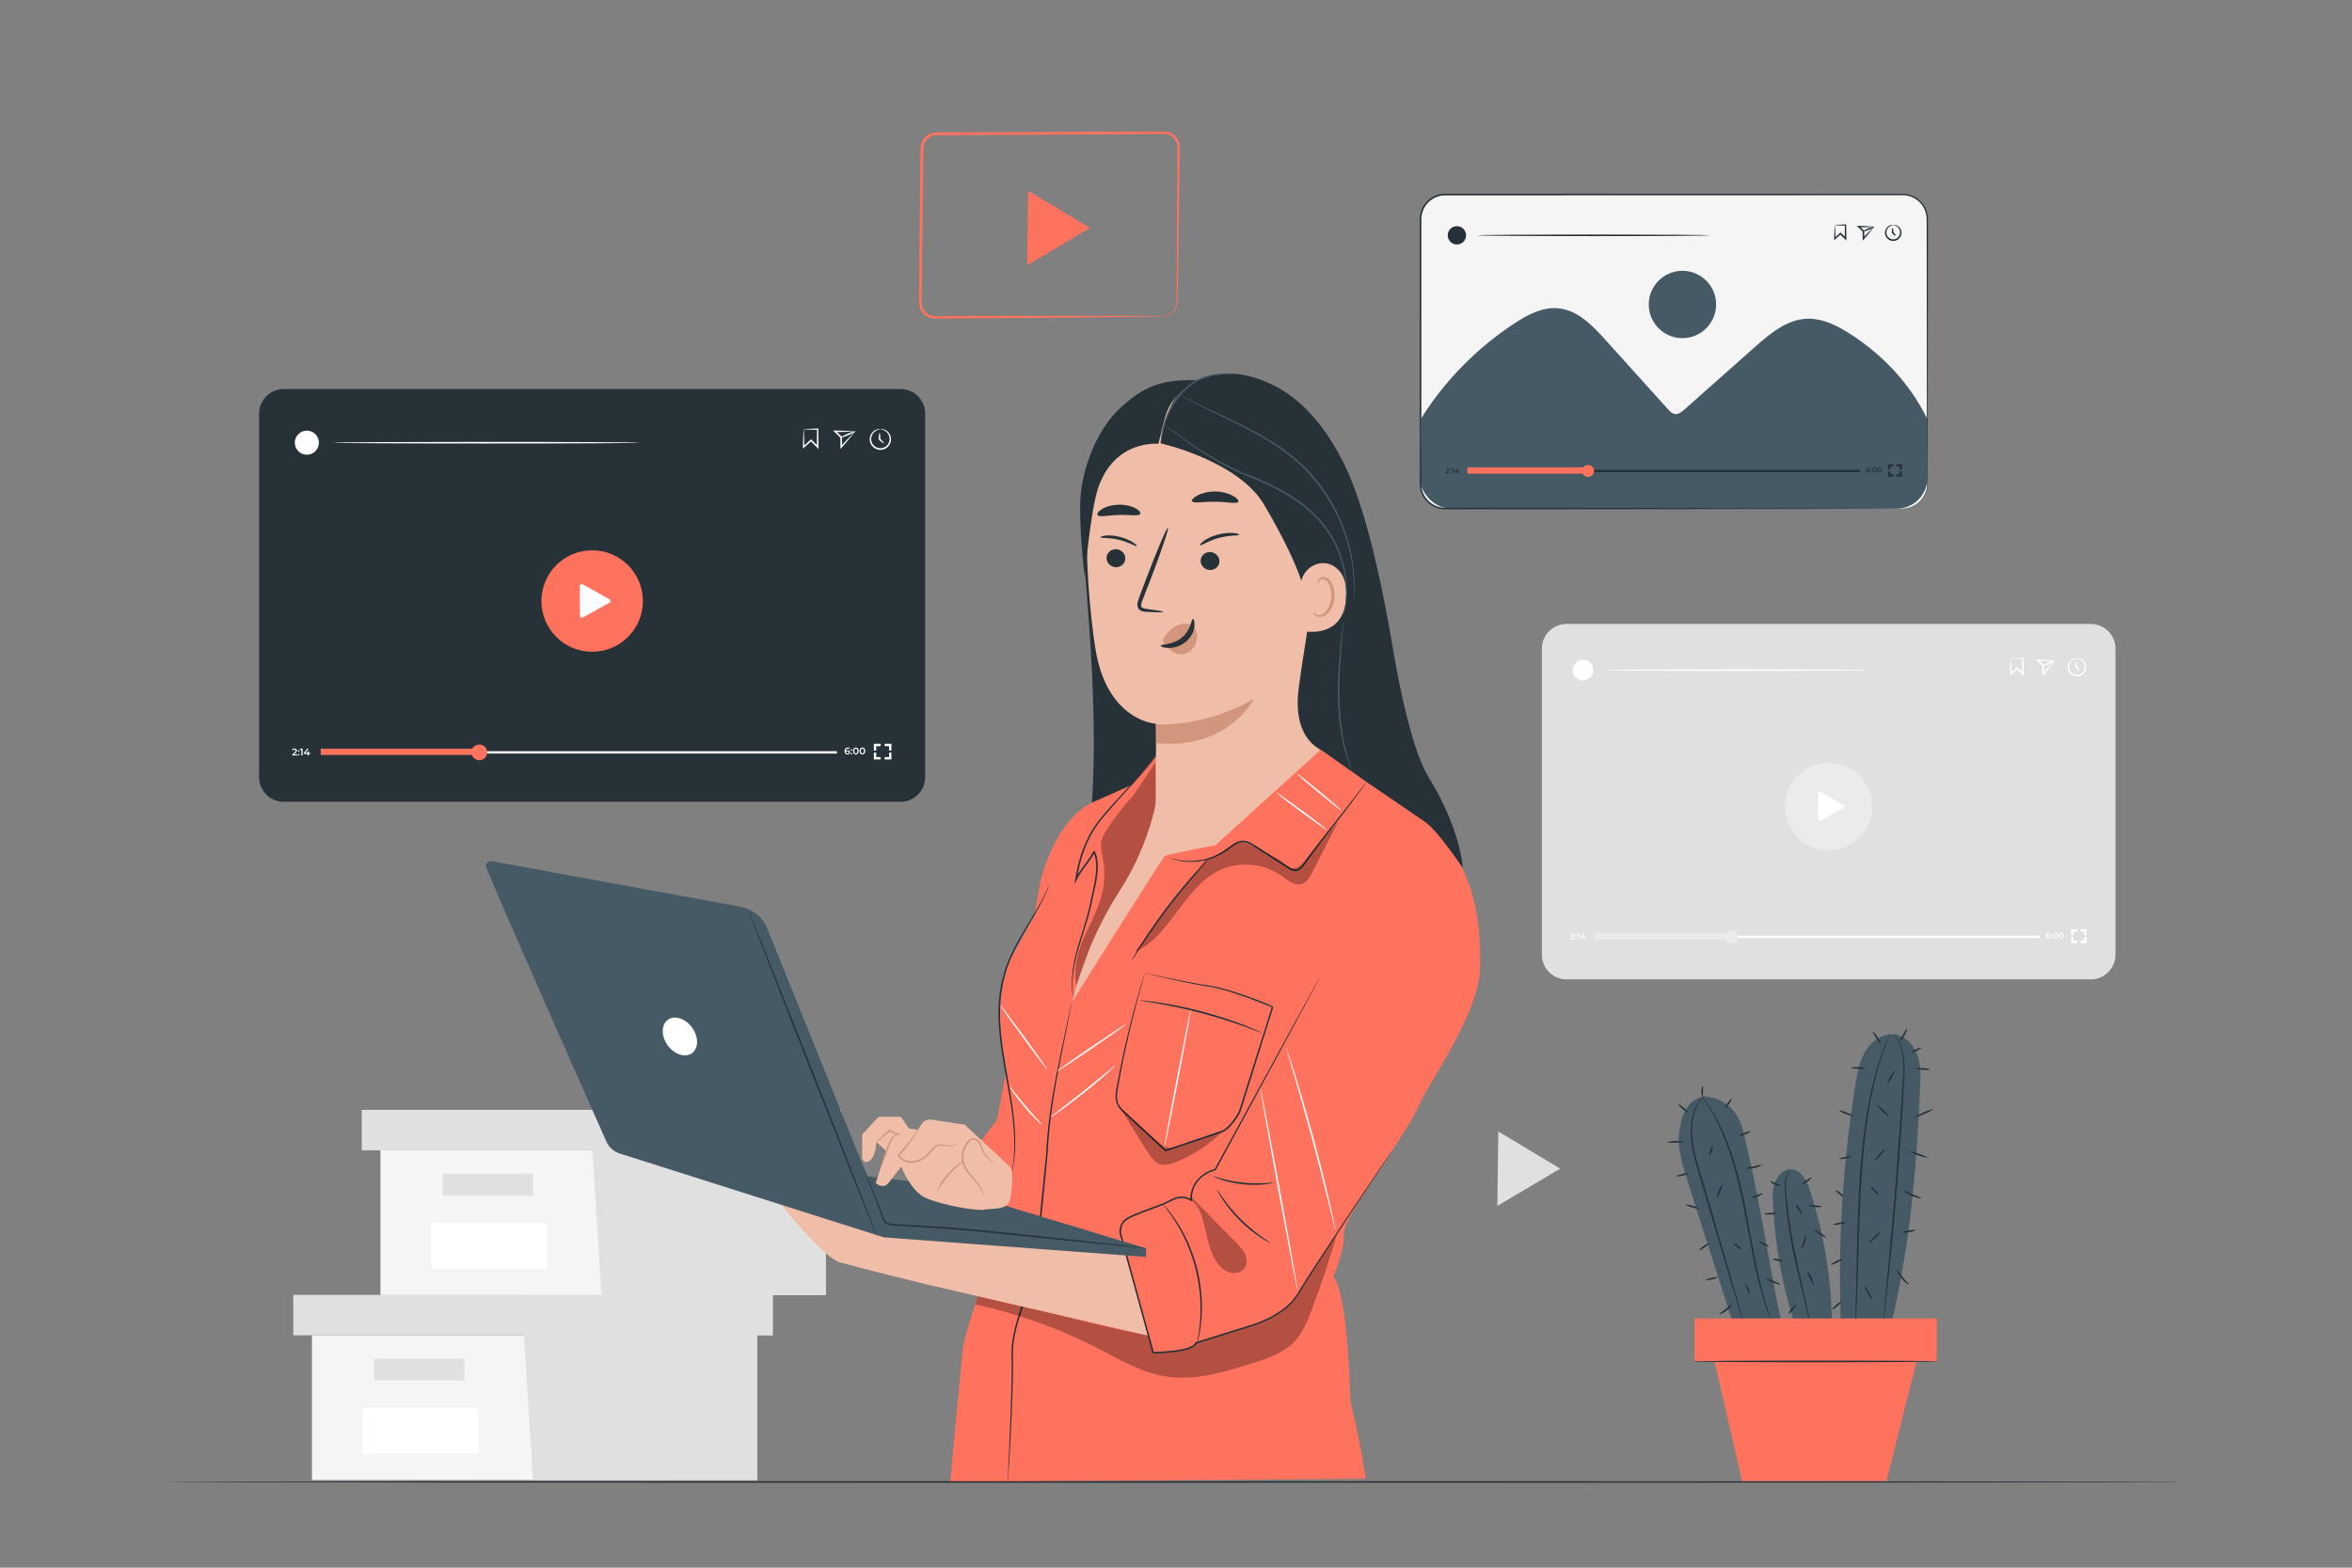 <?xml version="1.0" encoding="utf-8"?>
<!-- Generator: Adobe Illustrator 27.5.0, SVG Export Plug-In . SVG Version: 6.00 Build 0)  -->
<svg version="1.1" xmlns="http://www.w3.org/2000/svg" xmlns:xlink="http://www.w3.org/1999/xlink" x="0px" y="0px"
	 viewBox="0 0 750 500" style="enable-background:new 0 0 750 500;" xml:space="preserve">
<rect x="0" y="0" width="750" height="500" fill="#808080" stroke="none"/>
<g id="Background_Complete">
	<g>
		<g>
			<g>
				<g>
					<g>
						<polygon style="fill:#E0E0E0;" points="487.645,366.802 497.512,372.727 487.489,378.672 477.467,384.617 477.622,372.747 
							477.777,360.878 						"/>
					</g>
				</g>
			</g>
		</g>
	</g>
	<g>
		<g>
			<g>
				<g>
					<g>
						<g>
							<g>
								<g>
									<polygon style="fill:#F5F5F5;" points="99.476,425.886 99.476,472.048 166.981,472.048 241.437,472.048 241.437,425.886 
																			"/>
								</g>
							</g>
						</g>
					</g>
				</g>
			</g>
			<g>
				<g>
					<g>
						<g>
							<g>
								<g>
									<polygon style="fill:#E0E0E0;" points="93.52,412.981 93.52,425.886 246.401,425.886 246.401,412.981 166.981,412.981 
																			"/>
								</g>
							</g>
						</g>
					</g>
				</g>
			</g>
			<g>
				<g>
					<g>
						<g>
							<g>
								<g>
									<polygon style="fill:#E0E0E0;" points="169.96,472.048 241.437,472.048 241.437,425.886 246.401,425.886 246.401,412.981 
										166.981,412.981 166.981,424.692 									"/>
								</g>
							</g>
						</g>
					</g>
				</g>
			</g>
			<g>
				<g>
					<g>
						<g>
							<g>
								<g>
									<rect x="119.33" y="433.331" style="fill:#E0E0E0;" width="28.789" height="6.949"/>
								</g>
							</g>
						</g>
					</g>
				</g>
			</g>
			<g>
				<g>
					<g>
						<g>
							<g>
								<g>
									<rect x="115.625" y="448.966" style="fill:#FFFFFF;" width="36.967" height="14.673"/>
								</g>
							</g>
						</g>
					</g>
				</g>
			</g>
		</g>
	</g>
	<g>
		<g>
			<g>
				<g>
					<g>
						<g>
							<g>
								<g>
									<polygon style="fill:#F5F5F5;" points="121.316,366.88 121.316,413.042 188.822,413.042 263.277,413.042 263.277,366.88 
																			"/>
								</g>
							</g>
						</g>
					</g>
				</g>
			</g>
			<g>
				<g>
					<g>
						<g>
							<g>
								<g>
									<polygon style="fill:#E0E0E0;" points="115.36,353.974 115.36,366.88 268.241,366.88 268.241,353.974 188.822,353.974 
																			"/>
								</g>
							</g>
						</g>
					</g>
				</g>
			</g>
			<g>
				<g>
					<g>
						<g>
							<g>
								<g>
									<polygon style="fill:#E0E0E0;" points="191.801,413.042 263.277,413.042 263.277,366.88 268.241,366.88 268.241,353.974 
										188.822,353.974 188.822,365.686 									"/>
								</g>
							</g>
						</g>
					</g>
				</g>
			</g>
			<g>
				<g>
					<g>
						<g>
							<g>
								<g>
									<rect x="141.171" y="374.324" style="fill:#E0E0E0;" width="28.789" height="6.949"/>
								</g>
							</g>
						</g>
					</g>
				</g>
			</g>
			<g>
				<g>
					<g>
						<g>
							<g>
								<g>
									<rect x="137.466" y="389.96" style="fill:#FFFFFF;" width="36.967" height="14.673"/>
								</g>
							</g>
						</g>
					</g>
				</g>
			</g>
		</g>
	</g>
	<g>
		<g>
			<path style="fill:#E0E0E0;" d="M666.709,312.368H499.536c-4.345,0-7.867-3.522-7.867-7.867v-97.629
				c0-4.345,3.522-7.867,7.867-7.867h167.173c4.345,0,7.867,3.522,7.867,7.867v97.629
				C674.576,308.846,671.054,312.368,666.709,312.368z"/>
		</g>
		<g>
			<g>
				<circle style="fill:#EBEBEB;" cx="583.123" cy="257.228" r="13.933"/>
			</g>
			<g>
				<path style="fill:#FFFFFF;" d="M579.766,261.304v-8.221c0-0.4,0.431-0.652,0.78-0.456l7.347,4.142
					c0.356,0.201,0.355,0.715-0.003,0.913l-7.347,4.079C580.194,261.955,579.766,261.703,579.766,261.304z"/>
			</g>
		</g>
		<g>
			<path style="fill:#FFFFFF;" d="M502.127,299.345v0.294h-1.378v-0.232l0.742-0.705c0.182-0.174,0.214-0.283,0.214-0.387
				c0-0.171-0.118-0.27-0.348-0.27c-0.182,0-0.334,0.061-0.438,0.194l-0.243-0.187c0.145-0.195,0.403-0.31,0.71-0.31
				c0.406,0,0.668,0.205,0.668,0.536c0,0.182-0.051,0.348-0.31,0.59l-0.5,0.475H502.127z"/>
			<path style="fill:#FFFFFF;" d="M502.312,298.418c0-0.133,0.1-0.222,0.22-0.222c0.12,0,0.219,0.089,0.219,0.222
				c0,0.129-0.099,0.222-0.219,0.222C502.412,298.64,502.312,298.547,502.312,298.418z M502.312,299.436
				c0-0.134,0.1-0.222,0.22-0.222c0.12,0,0.219,0.088,0.219,0.222c0,0.128-0.099,0.222-0.219,0.222
				C502.412,299.658,502.312,299.564,502.312,299.436z"/>
			<path style="fill:#FFFFFF;" d="M503.619,297.77v1.869h-0.347v-1.578h-0.396v-0.291H503.619z"/>
			<path style="fill:#FFFFFF;" d="M505.654,299.214h-0.331v0.425h-0.337v-0.425h-1.025v-0.24l0.921-1.204h0.371l-0.867,1.15h0.611
				v-0.376h0.326v0.376h0.331V299.214z"/>
		</g>
		<g>
			<rect x="508.703" y="298.416" style="fill:#FFFFFF;" width="141.657" height="0.75"/>
		</g>
		<g>
			<rect x="508.596" y="297.634" style="fill:#EBEBEB;" width="44.269" height="2"/>
		</g>
		<g>
			<path style="fill:#EBEBEB;" d="M554.294,298.792c0,1.19-0.965,2.155-2.155,2.155c-1.19,0-2.155-0.965-2.155-2.155
				c0-1.19,0.965-2.155,2.155-2.155C553.329,296.637,554.294,297.601,554.294,298.792z"/>
		</g>
		<g>
			<path style="fill:#FFFFFF;" d="M653.929,298.771c0,0.371-0.302,0.605-0.684,0.605c-0.51,0-0.81-0.328-0.81-0.929
				c0-0.641,0.374-0.993,0.916-0.993c0.188,0,0.366,0.04,0.491,0.12l-0.128,0.262c-0.102-0.067-0.225-0.091-0.356-0.091
				c-0.352,0-0.573,0.219-0.573,0.644v0.002c0.111-0.131,0.291-0.194,0.499-0.194C653.654,298.197,653.929,298.42,653.929,298.771z
				 M653.592,298.786c0-0.195-0.147-0.317-0.374-0.317c-0.224,0-0.379,0.136-0.379,0.32c0,0.176,0.139,0.314,0.388,0.314
				C653.443,299.104,653.592,298.982,653.592,298.786z"/>
			<path style="fill:#FFFFFF;" d="M654.095,298.129c0-0.133,0.1-0.222,0.22-0.222c0.12,0,0.219,0.089,0.219,0.222
				c0,0.129-0.099,0.222-0.219,0.222C654.195,298.351,654.095,298.258,654.095,298.129z M654.095,299.147
				c0-0.134,0.1-0.222,0.22-0.222c0.12,0,0.219,0.088,0.219,0.222c0,0.128-0.099,0.222-0.219,0.222
				C654.195,299.368,654.095,299.275,654.095,299.147z"/>
			<path style="fill:#FFFFFF;" d="M654.756,298.415c0-0.614,0.337-0.961,0.78-0.961c0.445,0,0.782,0.347,0.782,0.961
				c0,0.614-0.337,0.961-0.782,0.961C655.093,299.376,654.756,299.03,654.756,298.415z M655.969,298.415
				c0-0.451-0.177-0.659-0.433-0.659c-0.254,0-0.43,0.208-0.43,0.659c0,0.451,0.176,0.659,0.43,0.659
				C655.793,299.074,655.969,298.866,655.969,298.415z"/>
			<path style="fill:#FFFFFF;" d="M656.549,298.415c0-0.614,0.337-0.961,0.78-0.961c0.445,0,0.782,0.347,0.782,0.961
				c0,0.614-0.337,0.961-0.782,0.961C656.886,299.376,656.549,299.03,656.549,298.415z M657.762,298.415
				c0-0.451-0.177-0.659-0.433-0.659c-0.254,0-0.43,0.208-0.43,0.659c0,0.451,0.176,0.659,0.43,0.659
				C657.586,299.074,657.762,298.866,657.762,298.415z"/>
		</g>
		<g>
			<polygon style="fill:#FFFFFF;" points="661.178,298.3 660.428,298.3 660.428,296.386 662.339,296.386 662.339,297.136 
				661.178,297.136 			"/>
		</g>
		<g>
			<polygon style="fill:#FFFFFF;" points="662.341,300.783 660.426,300.783 660.426,298.872 661.176,298.872 661.176,300.033 
				662.341,300.033 			"/>
		</g>
		<g>
			<polygon style="fill:#FFFFFF;" points="665.358,300.783 663.448,300.783 663.448,300.033 664.608,300.033 664.608,298.868 
				665.358,298.868 			"/>
		</g>
		<g>
			<polygon style="fill:#FFFFFF;" points="665.36,298.296 664.61,298.296 664.61,297.136 663.446,297.136 663.446,296.386 
				665.36,296.386 			"/>
		</g>
		<g>
			<g>
				<path style="fill:#FFFFFF;" d="M641.202,210.026c-0.065-0.049,1.408-0.152,3.853-0.21l0.207-0.005l0.002,0.215
					c0.015,1.461,0.032,3.112,0.05,4.895l0.006,0.632l-0.45-0.449c-0.164-0.163-0.338-0.337-0.514-0.513
					c-0.446-0.449-0.882-0.887-1.306-1.313l0.351,0.009c-0.723,0.636-1.409,1.239-2.049,1.802l-0.387,0.34l0.007-0.51
					c0.022-1.515,0.073-2.769,0.115-3.619C641.133,210.45,641.167,209.992,641.202,210.026c0.034,0.035,0.069,0.559,0.112,1.422
					c0.043,0.865,0.094,2.058,0.115,3.473l-0.38-0.169c0.628-0.575,1.302-1.193,2.012-1.843l0.178-0.163l0.173,0.172
					c0.426,0.423,0.864,0.859,1.313,1.306c0.176,0.176,0.349,0.35,0.513,0.514l-0.443,0.184c0.018-1.783,0.035-3.434,0.05-4.895
					l0.209,0.21C642.821,210.177,641.267,210.075,641.202,210.026z"/>
			</g>
		</g>
		<g>
			<g>
				<path style="fill:#FFFFFF;" d="M655.371,210.637c0.052-0.023-0.298,0.403-0.933,1.191c-0.632,0.783-1.579,1.955-2.735,3.258
					l-0.43,0.486l-0.003-0.652c-0.004-0.766-0.008-1.582-0.012-2.427l0-0.237l0.08,0.187c-0.595-0.58-1.168-1.137-1.707-1.661
					l-0.445-0.433l0.617,0.009c1.693,0.024,3.147,0.112,4.116,0.17C654.893,210.587,655.422,210.615,655.371,210.637
					c-0.051,0.023-0.684,0.043-1.683,0.091c-1.004,0.047-2.335,0.118-3.888,0.122l0.172-0.424c0.545,0.519,1.124,1.069,1.726,1.642
					l0.08,0.076l0,0.112v0.237c-0.004,0.846-0.008,1.661-0.012,2.427l-0.433-0.166c1.081-1.183,2.061-2.153,2.796-2.89
					C654.861,211.132,655.318,210.661,655.371,210.637z"/>
			</g>
		</g>
		<g>
			<g>
				<path style="fill:#FFFFFF;" d="M655.371,210.637c0.056,0.133-0.762,0.602-1.826,1.049c-1.064,0.447-1.972,0.702-2.028,0.569
					c-0.056-0.133,0.762-0.602,1.826-1.049C654.407,210.76,655.315,210.505,655.371,210.637z"/>
			</g>
		</g>
		<g>
			<g>
				<path style="fill:#FFFFFF;" d="M662.277,210.026c-0.002-0.027,0.244-0.087,0.691-0.013c0.436,0.074,1.097,0.33,1.624,0.979
					c0.528,0.626,0.85,1.705,0.473,2.773c-0.343,1.059-1.467,1.99-2.788,1.978c-1.321,0.013-2.446-0.919-2.788-1.978
					c-0.377-1.069-0.055-2.147,0.473-2.774c0.528-0.649,1.188-0.905,1.624-0.979C662.033,209.939,662.279,209.999,662.277,210.026
					c0.001,0.044-0.242,0.056-0.641,0.184c-0.392,0.126-0.956,0.411-1.381,1.005c-0.427,0.575-0.654,1.501-0.315,2.387
					c0.312,0.879,1.248,1.63,2.337,1.62c1.089,0.009,2.024-0.742,2.336-1.62c0.339-0.886,0.112-1.812-0.315-2.387
					c-0.425-0.594-0.989-0.88-1.381-1.006C662.519,210.082,662.276,210.07,662.277,210.026z"/>
			</g>
		</g>
		<g>
			<g>
				<path style="fill:#FFFFFF;" d="M663.206,213.916c-0.101,0.101-0.702-0.336-1.346-0.978l-0.076-0.076v-0.108c0,0,0-0.01,0-0.016
					c0-0.917,0.117-1.659,0.26-1.659s0.26,0.743,0.26,1.659c0,0.005,0,0.016,0,0.016l-0.076-0.184
					C662.87,213.214,663.307,213.815,663.206,213.916z"/>
			</g>
		</g>
		<g>
			<g>
				<path style="fill:#FFFFFF;" d="M596.026,213.737c0,0.144-18.798,0.26-41.981,0.26c-23.191,0-41.985-0.117-41.985-0.26
					c0-0.144,18.794-0.26,41.985-0.26C577.228,213.476,596.026,213.593,596.026,213.737z"/>
			</g>
		</g>
		<g>
			<path style="fill:#FFFFFF;" d="M508.097,213.737c0,1.829-1.482,3.311-3.311,3.311c-1.829,0-3.311-1.482-3.311-3.311
				c0-1.829,1.482-3.311,3.311-3.311C506.615,210.426,508.097,211.908,508.097,213.737z"/>
		</g>
	</g>
</g>
<g id="Background_Simple" style="display:none;">
	<path style="display:inline;fill:#EBEBEB;" d="M579.846,226.165c-16.078-40.695-57.902-70.934-101.601-68.711
		c-20.719,1.054-41.625,8.622-61.76,3.624c-19.361-4.806-34.073-20.348-46.154-36.222c-12.081-15.875-23.123-33.216-39.571-44.505
		c-29.398-20.179-76.707-15.959-105.376,5.243c-28.669,21.203-48.96,59.551-50.142,94.7c-2.15,63.955,30.298,118.612,80.146,158.736
		c23.562,18.966,123.28,55.839,166.711,53.674c53.722,0.204,86.217-3.187,130.284-45.221
		C586.969,314.494,593.359,260.367,579.846,226.165z"/>
	<circle style="display:inline;fill:#EBEBEB;" cx="135.982" cy="382.475" r="28.112"/>
	
		<ellipse transform="matrix(0.228 -0.974 0.974 0.228 262.609 756.403)" style="display:inline;fill:#EBEBEB;" cx="608.489" cy="212.532" rx="14.056" ry="14.056"/>
</g>
<g id="Plant">
	<g>
		<g>
			<g>
				<g>
					<g>
						<path style="fill:#263238;" d="M588.524,382.147c-0.094,0.117-0.876-0.354-1.747-1.051c-0.872-0.698-1.502-1.358-1.408-1.475
							c0.094-0.117,0.876,0.353,1.747,1.051C587.987,381.369,588.617,382.03,588.524,382.147z"/>
					</g>
				</g>
			</g>
			<g>
				<g>
					<g>
						<path style="fill:#455A64;" d="M612.293,346.618c0.144-3.32,0.237-6.724-0.811-9.877c-1.048-3.153-3.479-6.052-6.732-6.727
							c-3.713-0.769-7.518,1.575-9.599,4.745c-2.081,3.17-2.796,7.019-3.411,10.761c-4.235,25.785-5.798,52.007-4.658,78.112
							l15.195,2.131C608.951,398.498,611.08,374.664,612.293,346.618z"/>
					</g>
				</g>
				<g>
					<g>
						<g>
							<path style="fill:#263238;" d="M602.641,329.898c0.009,0.004-0.015,0.086-0.069,0.242c-0.068,0.186-0.15,0.412-0.251,0.689
								c-0.248,0.642-0.586,1.518-1.013,2.625c-0.212,0.572-0.494,1.191-0.72,1.899c-0.228,0.71-0.474,1.478-0.737,2.302
								c-0.267,0.827-0.551,1.709-0.852,2.642c-0.248,0.953-0.51,1.958-0.784,3.013c-1.147,4.211-2.097,9.33-2.935,15.038
								c-0.822,5.714-1.362,12.043-1.786,18.693c-0.777,13.313-0.898,25.398-1.241,34.136c-0.162,4.37-0.312,7.906-0.479,10.346
								c-0.08,1.184-0.144,2.122-0.19,2.81c-0.025,0.294-0.046,0.533-0.063,0.73c-0.017,0.164-0.031,0.248-0.04,0.248
								c-0.009-0.001-0.014-0.086-0.015-0.251c0.003-0.197,0.006-0.438,0.009-0.733c0.022-0.689,0.051-1.628,0.089-2.814
								c0.102-2.442,0.193-5.978,0.307-10.347c0.244-8.737,0.305-20.823,1.083-34.158c0.425-6.661,0.981-13.004,1.832-18.731
								c0.867-5.721,1.861-10.851,3.059-15.065c0.289-1.055,0.564-2.06,0.824-3.013c0.316-0.932,0.615-1.813,0.895-2.639
								c0.28-0.821,0.541-1.586,0.782-2.294c0.242-0.704,0.539-1.32,0.767-1.888c0.467-1.092,0.838-1.957,1.109-2.591
								c0.121-0.268,0.22-0.488,0.301-0.668C602.592,329.969,602.632,329.894,602.641,329.898z"/>
						</g>
					</g>
				</g>
				<g>
					<g>
						<g>
							<path style="fill:#263238;" d="M604.048,329.906c0,0,0.932,0.957,1.857,3.144c0.956,2.169,1.556,5.619,1.385,9.83
								c-0.404,8.396-1.156,19.966-2.155,32.74c-1.005,12.776-2.118,24.325-3.015,32.673c-0.448,4.174-0.837,7.549-1.122,9.88
								c-0.145,1.128-0.26,2.022-0.345,2.682c-0.041,0.278-0.075,0.507-0.103,0.696c-0.026,0.156-0.044,0.236-0.054,0.235
								c-0.009-0.001-0.01-0.083-0.001-0.241c0.013-0.191,0.03-0.421,0.05-0.702c0.06-0.662,0.141-1.56,0.243-2.692
								c0.229-2.387,0.553-5.754,0.951-9.896c0.799-8.356,1.851-19.906,2.856-32.677c0.999-12.766,1.811-24.341,2.312-32.71
								c0.217-4.181-0.316-7.573-1.198-9.738C604.858,330.949,603.982,329.946,604.048,329.906z"/>
						</g>
					</g>
				</g>
				<g>
					<g>
						<g>
							<path style="fill:#263238;" d="M614.583,369.233c-0.05,0.141-1.34-0.192-2.88-0.745c-1.54-0.552-2.747-1.115-2.697-1.256
								c0.051-0.141,1.34,0.192,2.88,0.745C613.427,368.53,614.634,369.092,614.583,369.233z"/>
						</g>
					</g>
				</g>
				<g>
					<g>
						<g>
							<path style="fill:#263238;" d="M616.414,353.747c0.061,0.137-1.165,0.819-2.739,1.523c-1.575,0.704-2.9,1.165-2.962,1.028
								c-0.061-0.137,1.165-0.819,2.74-1.523C615.026,354.07,616.352,353.61,616.414,353.747z"/>
						</g>
					</g>
				</g>
				<g>
					<g>
						<g>
							<path style="fill:#263238;" d="M615.465,341.108c-0.01,0.15-1.025,0.202-2.265,0.116c-1.241-0.086-2.238-0.276-2.228-0.426
								c0.01-0.15,1.024-0.201,2.265-0.116C614.477,340.768,615.475,340.958,615.465,341.108z"/>
						</g>
					</g>
				</g>
				<g>
					<g>
						<g>
							<path style="fill:#263238;" d="M599.784,333.009c-0.127,0.08-0.792-0.749-1.486-1.852c-0.694-1.103-1.153-2.061-1.026-2.141
								c0.127-0.08,0.792,0.749,1.486,1.852C599.452,331.971,599.911,332.93,599.784,333.009z"/>
						</g>
					</g>
				</g>
				<g>
					<g>
						<g>
							<path style="fill:#263238;" d="M594.603,340.651c-0.003,0.15-0.97,0.251-2.158,0.226c-1.189-0.025-2.15-0.167-2.147-0.317
								c0.003-0.15,0.969-0.251,2.158-0.225C593.645,340.359,594.606,340.501,594.603,340.651z"/>
						</g>
					</g>
				</g>
				<g>
					<g>
						<g>
							<path style="fill:#263238;" d="M590.883,355.944c-0.056,0.139-1.073-0.14-2.271-0.623c-1.198-0.483-2.124-0.988-2.068-1.127
								c0.056-0.139,1.073,0.14,2.271,0.623C590.013,355.3,590.939,355.805,590.883,355.944z"/>
						</g>
					</g>
				</g>
				<g>
					<g>
						<g>
							<path style="fill:#263238;" d="M590.485,368.804c0.031,0.147-0.835,0.452-1.933,0.683c-1.099,0.23-2.014,0.298-2.045,0.152
								s0.835-0.453,1.933-0.683C589.539,368.725,590.454,368.657,590.485,368.804z"/>
						</g>
					</g>
				</g>
				<g>
					<g>
						<g>
							<path style="fill:#263238;" d="M588.735,389.84c0.026,0.148-0.893,0.436-2.052,0.644c-1.16,0.208-2.122,0.257-2.148,0.109
								c-0.026-0.147,0.892-0.436,2.053-0.644C587.747,389.741,588.709,389.692,588.735,389.84z"/>
						</g>
					</g>
				</g>
				<g>
					<g>
						<g>
							<path style="fill:#263238;" d="M587.572,401.452c0.07,0.133-0.696,0.675-1.711,1.212c-1.016,0.537-1.895,0.865-1.966,0.732
								c-0.07-0.132,0.696-0.675,1.712-1.212C586.622,401.647,587.502,401.319,587.572,401.452z"/>
						</g>
					</g>
				</g>
				<g>
					<g>
						<g>
							<path style="fill:#263238;" d="M597.055,414.632c-0.13,0.074-0.798-0.847-1.492-2.059c-0.694-1.212-1.151-2.254-1.021-2.329
								c0.13-0.074,0.798,0.847,1.492,2.059C596.727,413.514,597.185,414.557,597.055,414.632z"/>
						</g>
					</g>
				</g>
				<g>
					<g>
						<g>
							<path style="fill:#263238;" d="M599.79,392.729c0.105,0.107-0.639,1.007-1.661,2.009c-1.023,1.003-1.937,1.728-2.042,1.621
								c-0.105-0.107,0.639-1.006,1.661-2.009C598.771,393.348,599.685,392.622,599.79,392.729z"/>
						</g>
					</g>
				</g>
				<g>
					<g>
						<g>
							<path style="fill:#263238;" d="M599.185,381.237c-0.11,0.102-0.8-0.464-1.541-1.264c-0.741-0.8-1.253-1.532-1.143-1.633
								c0.11-0.102,0.8,0.464,1.541,1.264C598.783,380.404,599.295,381.135,599.185,381.237z"/>
						</g>
					</g>
				</g>
				<g>
					<g>
						<g>
							<path style="fill:#263238;" d="M601.066,366.554c0.112,0.1-0.508,0.974-1.385,1.952c-0.877,0.978-1.678,1.69-1.789,1.59
								c-0.112-0.1,0.508-0.974,1.385-1.952C600.153,367.165,600.954,366.454,601.066,366.554z"/>
						</g>
					</g>
				</g>
				<g>
					<g>
						<g>
							<path style="fill:#263238;" d="M602.125,355.897c-0.105,0.107-0.97-0.573-1.932-1.518c-0.962-0.946-1.657-1.799-1.552-1.906
								c0.105-0.107,0.97,0.573,1.932,1.518C601.535,354.937,602.23,355.79,602.125,355.897z"/>
						</g>
					</g>
				</g>
				<g>
					<g>
						<g>
							<path style="fill:#263238;" d="M604.205,341.492c0.129,0.077-0.306,1.042-0.97,2.156c-0.665,1.115-1.308,1.955-1.436,1.878
								c-0.129-0.077,0.306-1.042,0.97-2.157C603.433,342.256,604.076,341.415,604.205,341.492z"/>
						</g>
					</g>
				</g>
				<g>
					<g>
						<g>
							<path style="fill:#263238;" d="M608.118,328.142c0.132,0.071-0.252,1.038-0.858,2.159c-0.606,1.121-1.204,1.972-1.336,1.901
								c-0.132-0.071,0.252-1.038,0.858-2.159C607.388,328.922,607.987,328.071,608.118,328.142z"/>
						</g>
					</g>
				</g>
				<g>
					<g>
						<g>
							<path style="fill:#263238;" d="M612.559,334.206c0.065,0.135-0.543,0.561-1.357,0.951c-0.815,0.39-1.527,0.596-1.592,0.461
								c-0.065-0.135,0.543-0.561,1.358-0.951C611.781,334.277,612.494,334.07,612.559,334.206z"/>
						</g>
					</g>
				</g>
				<g>
					<g>
						<g>
							<path style="fill:#263238;" d="M612.665,382.148c-0.029,0.141-1.408-0.048-2.972-0.72c-1.568-0.665-2.658-1.528-2.577-1.647
								c0.084-0.131,1.272,0.505,2.79,1.148C611.42,381.579,612.701,381.996,612.665,382.148z"/>
						</g>
					</g>
				</g>
				<g>
					<g>
						<g>
							<path style="fill:#263238;" d="M610.85,392.302c0.029,0.147-0.887,0.448-2.044,0.671c-1.158,0.223-2.119,0.285-2.147,0.138
								c-0.028-0.147,0.887-0.447,2.044-0.671C609.861,392.217,610.822,392.155,610.85,392.302z"/>
						</g>
					</g>
				</g>
				<g>
					<g>
						<g>
							<path style="fill:#263238;" d="M608.62,409.713c-0.088,0.113-1.249-0.682-2.314-2.031c-1.072-1.345-1.581-2.656-1.451-2.716
								c0.14-0.071,0.844,1.086,1.876,2.379C607.755,408.644,608.721,409.594,608.62,409.713z"/>
						</g>
					</g>
				</g>
				<g>
					<g>
						<g>
							<path style="fill:#263238;" d="M584.196,417.676c-0.098-0.114,0.52-0.802,1.379-1.536c0.859-0.735,1.634-1.238,1.732-1.124
								c0.097,0.114-0.52,0.802-1.379,1.536C585.069,417.286,584.293,417.789,584.196,417.676z"/>
						</g>
					</g>
				</g>
			</g>
		</g>
		<g>
			<g>
				<path style="fill:#455A64;" d="M577.174,379.675c-0.988-3.088-2.845-6.688-6.087-6.735c-1.924-0.027-3.655,1.353-4.559,3.051
					c-0.905,1.698-1.288,3.667-1.232,5.59c0.371,12.706,2.572,27.237,6.969,40.473h11.864
					C583.977,407.351,581.656,393.679,577.174,379.675z"/>
			</g>
		</g>
		<g>
			<g>
				<path style="fill:#455A64;" d="M555.718,360.235c-1.658-6.632-6.606-10.215-12.351-10.548c-5.244,0.919-7.278,6.082-7.901,11.37
					c-0.623,5.287,1.019,10.55,2.64,15.621c5.206,16.282,10.411,32.563,15.617,48.845c4.92-0.537,9.84-1.074,14.759-1.612
					C563.812,402.098,561.129,381.878,555.718,360.235z"/>
			</g>
		</g>
		<g>
			<g>
				<g>
					<path style="fill:#263238;" d="M571.087,372.94c0.051,0.04-0.486,0.533-1.005,1.679c-0.514,1.151-0.761,2.989-0.555,5.245
						c0.23,2.255,0.488,4.971,0.866,7.946c0.387,2.982,0.924,6.246,1.59,9.653c1.342,6.816,2.853,12.932,3.812,17.39
						c0.486,2.228,0.853,4.037,1.084,5.291c0.099,0.577,0.18,1.055,0.248,1.448c0.051,0.332,0.069,0.508,0.05,0.512
						c-0.018,0.004-0.072-0.165-0.157-0.49c-0.094-0.387-0.209-0.858-0.347-1.426c-0.315-1.322-0.738-3.095-1.251-5.249
						c-1.055-4.432-2.625-10.534-3.971-17.372c-0.668-3.418-1.193-6.697-1.554-9.695c-0.189-1.498-0.314-2.928-0.435-4.265
						c-0.109-1.329-0.254-2.572-0.317-3.718c-0.161-2.288,0.152-4.197,0.746-5.359C570.489,373.372,571.087,372.94,571.087,372.94z"
						/>
				</g>
			</g>
		</g>
		<g>
			<g>
				<g>
					<path style="fill:#263238;" d="M543.581,349.267c0.051,0.044-0.786,0.749-1.783,2.397c-0.995,1.63-2.052,4.287-2.247,7.723
						c-0.225,3.435,0.54,7.51,1.826,11.882c1.296,4.393,2.718,9.212,4.211,14.273c2.943,10.117,5.607,19.272,7.555,25.966
						c0.929,3.287,1.687,5.967,2.23,7.886c0.241,0.894,0.434,1.609,0.58,2.152c0.127,0.494,0.185,0.755,0.167,0.761
						c-0.018,0.005-0.111-0.246-0.272-0.73c-0.171-0.536-0.396-1.241-0.678-2.123c-0.583-1.908-1.397-4.571-2.395-7.838
						c-1.987-6.683-4.704-15.822-7.707-25.921c-1.479-5.066-2.888-9.891-4.172-14.289c-1.265-4.397-2.007-8.546-1.728-12.044
						c0.248-3.497,1.383-6.189,2.45-7.809C542.689,349.912,543.581,349.267,543.581,349.267z"/>
				</g>
			</g>
		</g>
		<g>
			<g>
				<g>
					<path style="fill:#263238;" d="M565.264,422.335c-0.017,0.007-0.132-0.236-0.333-0.707c-0.194-0.474-0.508-1.162-0.841-2.076
						c-0.704-1.814-1.606-4.485-2.538-7.838c-0.938-3.352-1.86-7.393-2.751-11.903c-0.856-4.519-1.794-9.477-2.779-14.682
						c-1.027-5.196-2.169-10.112-3.496-14.499c-1.323-4.388-2.807-8.248-4.303-11.372c-1.488-3.128-2.911-5.552-3.979-7.17
						c-0.507-0.827-0.969-1.424-1.243-1.855c-0.285-0.425-0.428-0.653-0.413-0.664c0.015-0.011,0.187,0.195,0.501,0.6
						c0.304,0.412,0.794,0.99,1.331,1.803c1.126,1.588,2.608,3.996,4.149,7.121c1.549,3.122,3.08,6.992,4.436,11.393
						c1.359,4.401,2.521,9.333,3.55,14.54c0.971,5.209,1.895,10.169,2.738,14.691c0.862,4.508,1.743,8.546,2.631,11.899
						c0.882,3.354,1.725,6.034,2.366,7.866c0.302,0.923,0.583,1.622,0.744,2.108C565.202,422.07,565.282,422.328,565.264,422.335z"
						/>
				</g>
			</g>
		</g>
		<g>
			<g>
				<g>
					<path style="fill:#263238;" d="M538.371,374.241c0.035,0.146-0.768,0.466-1.793,0.714c-1.026,0.249-1.886,0.333-1.921,0.187
						c-0.035-0.146,0.767-0.466,1.793-0.715C537.475,374.179,538.335,374.095,538.371,374.241z"/>
				</g>
			</g>
		</g>
		<g>
			<g>
				<g>
					<path style="fill:#263238;" d="M536.807,364.168c-0.008,0.152-1.123,0.214-2.489,0.269c-1.367,0.052-2.483,0.078-2.503-0.074
						c-0.02-0.146,1.086-0.416,2.482-0.469C535.691,363.838,536.815,364.021,536.807,364.168z"/>
				</g>
			</g>
		</g>
		<g>
			<g>
				<g>
					<path style="fill:#263238;" d="M538.47,354.968c-0.097,0.114-0.899-0.406-1.791-1.163c-0.892-0.757-1.536-1.463-1.44-1.577
						c0.097-0.114,0.899,0.406,1.791,1.163C537.922,354.147,538.567,354.854,538.47,354.968z"/>
				</g>
			</g>
		</g>
		<g>
			<g>
				<g>
					<path style="fill:#263238;" d="M542.972,346.451c0.15,0.034,0.109,0.751,0.086,1.619c-0.028,0.868-0.028,1.586-0.18,1.611
						c-0.144,0.027-0.392-0.698-0.363-1.627C542.54,347.126,542.83,346.416,542.972,346.451z"/>
				</g>
			</g>
		</g>
		<g>
			<g>
				<g>
					<path style="fill:#263238;" d="M552.173,350.464c0.123,0.086-0.238,0.813-0.805,1.624c-0.568,0.811-1.128,1.399-1.25,1.313
						s0.238-0.813,0.805-1.624C551.49,350.966,552.05,350.378,552.173,350.464z"/>
				</g>
			</g>
		</g>
		<g>
			<g>
				<g>
					<path style="fill:#263238;" d="M558.143,360.837c0.057,0.139-0.708,0.582-1.707,0.989c-1,0.407-1.855,0.625-1.912,0.486
						c-0.057-0.139,0.708-0.582,1.707-0.989C557.231,360.916,558.087,360.698,558.143,360.837z"/>
				</g>
			</g>
		</g>
		<g>
			<g>
				<g>
					<path style="fill:#263238;" d="M561.766,371.509c0.06,0.131-0.952,0.709-2.34,1.021c-1.388,0.318-2.55,0.233-2.552,0.088
						c-0.006-0.155,1.101-0.312,2.432-0.618C560.638,371.702,561.705,371.366,561.766,371.509z"/>
				</g>
			</g>
		</g>
		<g>
			<g>
				<g>
					<path style="fill:#263238;" d="M545.135,368.477c-0.143-0.045-0.039-0.782,0.232-1.647c0.271-0.865,0.607-1.53,0.75-1.485
						c0.143,0.045,0.039,0.782-0.232,1.647C545.614,367.858,545.278,368.522,545.135,368.477z"/>
				</g>
			</g>
		</g>
		<g>
			<g>
				<g>
					<path style="fill:#263238;" d="M547.455,381.875c-0.138-0.06,0.161-1.053,0.667-2.218c0.506-1.166,1.028-2.062,1.166-2.002
						s-0.161,1.053-0.668,2.218C548.115,381.039,547.593,381.935,547.455,381.875z"/>
				</g>
			</g>
		</g>
		<g>
			<g>
				<g>
					<path style="fill:#263238;" d="M541.724,385.544c-0.058,0.141-0.994-0.115-2.125-0.467c-1.131-0.355-2.046-0.679-2.013-0.827
						c0.031-0.145,1.018-0.054,2.175,0.309C540.919,384.919,541.781,385.408,541.724,385.544z"/>
				</g>
			</g>
		</g>
		<g>
			<g>
				<g>
					<path style="fill:#263238;" d="M545.028,396.468c0.087,0.122-0.545,0.723-1.412,1.341c-0.867,0.619-1.641,1.021-1.728,0.899
						c-0.087-0.122,0.545-0.723,1.412-1.341C544.168,396.749,544.941,396.346,545.028,396.468z"/>
				</g>
			</g>
		</g>
		<g>
			<g>
				<g>
					<path style="fill:#263238;" d="M547.678,407.36c0.035,0.146-0.747,0.461-1.747,0.704c-1,0.243-1.84,0.322-1.875,0.177
						c-0.035-0.146,0.746-0.461,1.747-0.704C546.803,407.293,547.642,407.214,547.678,407.36z"/>
				</g>
			</g>
		</g>
		<g>
			<g>
				<g>
					<path style="fill:#263238;" d="M562.057,380.608c0.076,0.126-0.593,0.659-1.567,1.024c-0.973,0.369-1.828,0.409-1.854,0.265
						c-0.029-0.15,0.738-0.422,1.662-0.773C561.225,380.777,561.98,380.475,562.057,380.608z"/>
				</g>
			</g>
		</g>
		<g>
			<g>
				<g>
					<path style="fill:#263238;" d="M564.112,397.552c-0.064,0.136-0.861-0.105-1.779-0.537c-0.919-0.433-1.612-0.893-1.548-1.029
						c0.064-0.135,0.86,0.105,1.78,0.537C563.483,396.956,564.176,397.416,564.112,397.552z"/>
				</g>
			</g>
		</g>
		<g>
			<g>
				<g>
					<path style="fill:#263238;" d="M567.739,409.677c-0.055,0.14-1.107-0.142-2.35-0.629c-1.243-0.487-2.206-0.995-2.152-1.135
						c0.055-0.139,1.107,0.142,2.35,0.629C566.83,409.03,567.794,409.538,567.739,409.677z"/>
				</g>
			</g>
		</g>
		<g>
			<g>
				<g>
					<path style="fill:#263238;" d="M548.259,419.177c-0.074-0.136,0.894-0.787,2.012-1.67c1.123-0.878,1.984-1.664,2.099-1.56
						c0.11,0.094-0.598,1.075-1.763,1.987C549.445,418.85,548.324,419.306,548.259,419.177z"/>
				</g>
			</g>
		</g>
		<g>
			<g>
				<g>
					<path style="fill:#263238;" d="M557.847,413.011c-0.154,0.018-0.363-0.796-0.733-1.743c-0.363-0.95-0.756-1.693-0.63-1.783
						c0.114-0.089,0.743,0.563,1.136,1.588C558.018,412.094,557.991,413,557.847,413.011z"/>
				</g>
			</g>
		</g>
		<g>
			<g>
				<g>
					<path style="fill:#263238;" d="M555.305,398.428c-0.087,0.122-0.707-0.173-1.383-0.659c-0.677-0.486-1.154-0.978-1.066-1.1
						c0.087-0.122,0.706,0.173,1.383,0.659C554.915,397.814,555.392,398.306,555.305,398.428z"/>
				</g>
			</g>
		</g>
		<g>
			<g>
				<g>
					<path style="fill:#263238;" d="M577.653,375.575c0.089,0.121-0.514,0.717-1.347,1.331c-0.833,0.615-1.581,1.015-1.67,0.894
						c-0.089-0.121,0.514-0.716,1.347-1.331C576.817,375.854,577.564,375.454,577.653,375.575z"/>
				</g>
			</g>
		</g>
		<g>
			<g>
				<g>
					<path style="fill:#263238;" d="M581.022,384.783c0.014,0.145-0.931,0.344-2.099,0.215c-1.169-0.124-2.049-0.52-2.005-0.658
						c0.044-0.148,0.951,0.001,2.063,0.118C580.092,384.582,581.01,384.629,581.022,384.783z"/>
				</g>
			</g>
		</g>
		<g>
			<g>
				<g>
					<path style="fill:#263238;" d="M566.544,386.848c0.032,0.143-0.842,0.456-1.972,0.53c-1.13,0.077-2.038-0.117-2.025-0.263
						c0.012-0.153,0.903-0.203,1.989-0.278C565.621,386.766,566.512,386.698,566.544,386.848z"/>
				</g>
			</g>
		</g>
		<g>
			<g>
				<g>
					<path style="fill:#263238;" d="M567.787,378.142c-0.011,0.144-0.895,0.167-1.861-0.28c-0.97-0.442-1.528-1.128-1.425-1.23
						c0.104-0.115,0.77,0.337,1.652,0.736C567.031,377.778,567.807,377.988,567.787,378.142z"/>
				</g>
			</g>
		</g>
		<g>
			<g>
				<g>
					<path style="fill:#263238;" d="M582.264,394.668c-0.08,0.127-0.985-0.299-2.021-0.951c-1.037-0.652-1.812-1.284-1.732-1.411
						c0.08-0.127,0.985,0.299,2.021,0.952C581.569,393.909,582.344,394.541,582.264,394.668z"/>
				</g>
			</g>
		</g>
		<g>
			<g>
				<g>
					<rect x="540.348" y="420.507" style="fill:#FF725E;" width="77.243" height="13.691"/>
				</g>
			</g>
			<g>
				<g>
					<polygon style="fill:#FF725E;" points="546.117,431.482 555.51,472.393 601.546,472.393 611.823,431.482 					"/>
				</g>
			</g>
			<g>
				<g>
					<g>
						<path style="fill:#263238;" d="M617.548,434.215c0,0.15-17.423,0.272-38.911,0.272c-21.495,0-38.914-0.122-38.914-0.272
							c0-0.15,17.419-0.272,38.914-0.272C600.125,433.943,617.548,434.065,617.548,434.215z"/>
					</g>
				</g>
			</g>
		</g>
		<g>
			<g>
				<g>
					<path style="fill:#263238;" d="M574.591,387.147c-0.127,0.079-0.655-0.536-1.179-1.374c-0.524-0.839-0.846-1.582-0.719-1.662
						c0.127-0.079,0.655,0.536,1.179,1.374C574.397,386.323,574.719,387.067,574.591,387.147z"/>
				</g>
			</g>
		</g>
		<g>
			<g>
				<g>
					<path style="fill:#263238;" d="M574.62,398.161c-0.142-0.047,0.039-0.978,0.404-2.079c0.366-1.101,0.777-1.955,0.92-1.908
						c0.142,0.047-0.039,0.978-0.404,2.079C575.174,397.355,574.762,398.209,574.62,398.161z"/>
				</g>
			</g>
		</g>
		<g>
			<g>
				<g>
					<path style="fill:#263238;" d="M578.39,409.725c-0.135,0.065-0.712-0.86-1.289-2.065c-0.577-1.205-0.935-2.234-0.799-2.299
						c0.135-0.065,0.712,0.859,1.289,2.065C578.167,408.631,578.525,409.66,578.39,409.725z"/>
				</g>
			</g>
		</g>
		<g>
			<g>
				<g>
					<path style="fill:#263238;" d="M570.232,419.029c-0.113-0.098,0.348-0.815,1.029-1.6c0.682-0.786,1.326-1.343,1.439-1.244
						c0.113,0.098-0.348,0.814-1.029,1.6C570.99,418.57,570.345,419.127,570.232,419.029z"/>
				</g>
			</g>
		</g>
		<g>
			<g>
				<g>
					<path style="fill:#263238;" d="M568.52,402.137c-0.026,0.148-0.769,0.14-1.66-0.017c-0.891-0.157-1.592-0.404-1.566-0.552
						c0.026-0.148,0.769-0.14,1.66,0.017C567.845,401.742,568.546,401.989,568.52,402.137z"/>
				</g>
			</g>
		</g>
	</g>
</g>
<g id="Character">
	<g>
		<g>
			<path style="fill:#263238;" d="M398.409,194.759l-52.966-19.02c3.462,41.344,6.839,83.707-4.158,123.712
				c-1.189,4.326-2.234,9.751,1.206,12.63c2.06,1.723,5.001,1.781,7.686,1.698c5.497-0.17,10.987-0.572,16.45-1.205
				c5.82-0.674,12.028-1.814,16.171-5.957c3.474-3.474,4.876-8.458,6.045-13.23C396.726,261.195,399.959,227.867,398.409,194.759z"
				/>
		</g>
		<g>
			<g>
				<path style="fill:#FF725E;" d="M311.644,365.401l6.275-8.235l4.205-22.016l9.553-53.547c0,0,4.214-20.145,17.2-25.917
					l2.754,53.508l-26.498,67.227L311.644,365.401z"/>
			</g>
			<g>
				<path style="fill:#FF725E;" d="M368.595,241.149l-7.81,9.245l-11.908,5.292c0,0-26.214,50.088-26.916,50.556
					c-0.702,0.468-4.915,14.745-2.575,26.916c2.34,12.171,3.979,28.087,3.745,39.555c-0.234,11.469-15.214,49.152-16.15,57.812
					c-0.936,8.66-3.979,42.13-3.979,42.13l132.475-1.008c0,0-1.17-9.525-4.915-24.972c0,0-0.468-33.236-5.383-39.555
					c0,0,3.745-8.66,3.277-13.575c-0.468-4.915,19.661-31.129,23.64-40.258c3.979-9.128,19.661-29.959,19.895-44.939
					c0.234-14.98-2.107-27.618-9.596-37.917c-7.49-10.298-21.065-17.32-26.682-21.065l-11.001-14.043L368.595,241.149z"/>
			</g>
			<g>
				<g>
					<path style="fill:#263238;" d="M321.369,472.656c-0.009-0.001-0.01-0.136-0.004-0.401c0.01-0.289,0.024-0.678,0.041-1.173
						c0.046-1.06,0.112-2.574,0.197-4.509c0.164-3.944,0.399-9.603,0.689-16.584c0.12-3.501,0.245-7.337,0.297-11.454
						c0.027-2.058,0.029-4.188-0.044-6.373c-0.077-2.224,0.212-4.497,0.677-6.777c0.934-4.572,2.639-9.158,4.326-13.902
						c0.835-2.374,1.717-4.789,2.288-7.301c0.289-1.245,0.377-2.544,0.512-3.864c0.131-1.313,0.263-2.635,0.396-3.965
						c0.534-5.321,1.055-10.515,1.559-15.532c0.253-2.508,0.502-4.972,0.745-7.385c0.216-2.415,0.552-4.77,0.626-7.087
						c0.539-9.27,2.003-17.525,3.335-24.402c1.354-6.88,2.592-12.415,3.39-16.251c0.396-1.896,0.706-3.379,0.923-4.417
						c0.104-0.485,0.186-0.865,0.247-1.148c0.059-0.258,0.093-0.389,0.102-0.388c0.009,0.002-0.008,0.136-0.049,0.398
						c-0.048,0.285-0.113,0.669-0.196,1.158c-0.194,1.043-0.472,2.532-0.827,4.438c-0.738,3.85-1.921,9.398-3.227,16.28
						c-1.284,6.882-2.706,15.117-3.217,24.365c-0.068,2.319-0.398,4.674-0.609,7.091c-0.239,2.414-0.484,4.879-0.732,7.389
						c-0.5,5.019-1.018,10.216-1.549,15.539c-0.133,1.33-0.266,2.653-0.397,3.966c-0.134,1.304-0.224,2.632-0.524,3.926
						c-0.586,2.568-1.474,4.985-2.314,7.363c-1.695,4.745-3.401,9.309-4.336,13.828c-0.467,2.253-0.757,4.49-0.69,6.661
						c0.065,2.202,0.055,4.336,0.018,6.398c-0.071,4.123-0.217,7.96-0.361,11.462c-0.298,7.004-0.618,12.667-0.855,16.58
						c-0.126,1.934-0.225,3.446-0.295,4.504c-0.039,0.494-0.07,0.882-0.092,1.17C321.395,472.522,321.378,472.656,321.369,472.656z"
						/>
				</g>
			</g>
			<g>
				<path style="fill:#EFBDA8;" d="M341.989,319.318c0-1.068,4.699-19.223,14.524-34.388c9.825-15.165,11.961-28.407,11.961-28.407
					l0.155-19.583l0.84,2.524l49.804-7.219l1.505,7.192l-33.274,30.116c0,0-15.399,2.99-16.04,3.417
					C370.823,273.397,341.989,319.318,341.989,319.318z"/>
			</g>
			<g>
				<g>
					<path style="fill:#263238;" d="M435.712,249.367c0.015,0.01-0.137,0.25-0.438,0.696c-0.303,0.445-0.749,1.103-1.346,1.934
						c-1.182,1.67-2.937,4.056-5.169,6.956c-2.226,2.904-4.94,6.31-7.859,10.159c-1.459,1.925-2.97,3.961-4.498,6.1
						c-0.384,0.527-0.76,1.093-1.252,1.595c-0.481,0.496-1.14,0.945-1.914,0.998c-0.771,0.054-1.478-0.252-2.089-0.597
						c-0.615-0.357-1.179-0.742-1.772-1.116c-2.348-1.508-4.64-2.981-6.854-4.403c-1.107-0.705-2.193-1.427-3.257-2.081
						c-1.058-0.638-2.209-1.125-3.349-0.98c-1.141,0.131-2.145,0.77-3.054,1.429c-0.903,0.68-1.796,1.378-2.727,1.942
						c-1.859,1.131-3.761,1.887-5.556,2.315c-3.6,0.868-6.654,0.626-8.651,0.199c-0.505-0.099-0.948-0.206-1.326-0.325
						c-0.381-0.105-0.701-0.202-0.952-0.304c-0.507-0.188-0.768-0.294-0.762-0.311c0.006-0.017,0.28,0.057,0.794,0.211
						c0.255,0.085,0.577,0.165,0.959,0.254c0.379,0.102,0.821,0.192,1.324,0.275c1.988,0.362,5.001,0.541,8.524-0.357
						c1.756-0.442,3.612-1.205,5.418-2.325c0.904-0.56,1.762-1.241,2.683-1.945c0.923-0.675,1.98-1.377,3.27-1.537
						c1.302-0.17,2.571,0.38,3.657,1.029c1.096,0.667,2.164,1.374,3.279,2.079c2.216,1.42,4.51,2.889,6.86,4.394
						c1.177,0.702,2.306,1.699,3.541,1.634c0.602-0.04,1.143-0.39,1.586-0.843c0.448-0.455,0.813-0.997,1.204-1.532
						c1.536-2.139,3.058-4.173,4.531-6.093c2.946-3.84,5.689-7.222,7.95-10.094c2.267-2.868,4.064-5.217,5.296-6.849
						c0.596-0.784,1.07-1.409,1.424-1.876C435.517,249.576,435.697,249.357,435.712,249.367z"/>
				</g>
			</g>
			<g>
				<g>
					<path style="fill:#263238;" d="M360.785,306.5c-0.031-0.019,0.235-0.522,0.743-1.416c0.505-0.896,1.27-2.173,2.244-3.733
						c1.946-3.121,4.778-7.347,8.164-11.826c3.391-4.478,6.689-8.352,9.163-11.073c1.237-1.361,2.257-2.444,2.982-3.174
						c0.723-0.732,1.134-1.125,1.16-1.1c0.026,0.025-0.336,0.464-1.012,1.238c-0.734,0.844-1.696,1.948-2.855,3.28
						c-2.399,2.778-5.642,6.678-9.024,11.143c-3.376,4.467-6.248,8.647-8.269,11.711c-0.967,1.478-1.768,2.703-2.38,3.64
						C361.141,306.05,360.816,306.518,360.785,306.5z"/>
				</g>
			</g>
			<g>
				<g>
					<path style="fill:#263238;" d="M365.086,310.344c0.001-0.006,0.067,0.004,0.195,0.028c0.147,0.03,0.333,0.068,0.569,0.115
						c0.525,0.113,1.263,0.271,2.212,0.475c1.937,0.417,4.776,1.037,8.401,1.765c1.813,0.362,3.822,0.755,6.017,1.131
						c1.1,0.19,2.237,0.354,3.436,0.536c1.194,0.201,2.415,0.479,3.666,0.802c2.502,0.648,5.121,1.48,7.853,2.435
						c1.365,0.481,2.759,0.993,4.175,1.548c0.708,0.278,1.422,0.565,2.138,0.87c0.357,0.158,0.716,0.316,1.077,0.475l0.539,0.261
						c0.09,0.046,0.18,0.092,0.272,0.147c0.045,0.026,0.09,0.051,0.143,0.09l0.076,0.055c0.04,0.026,0.118,0.15,0.123,0.228
						l0.002,0.029l-0.012,0.039c-3.08,9.832-6.639,21.198-10.442,33.339l-0.007,0.021l-0.01,0.019
						c-0.543,1.049-1.205,2.068-1.96,3.045c-0.763,0.97-1.6,1.922-2.638,2.696c-0.37,0.262-0.772,0.506-1.219,0.66l-1.239,0.418
						c-0.824,0.278-1.645,0.555-2.462,0.83c-1.634,0.551-3.254,1.097-4.855,1.637c-3.204,1.079-6.336,2.133-9.373,3.156
						l-0.143,0.048l-0.11-0.102c-3.387-3.141-6.664-6.18-9.805-9.094c-0.785-0.729-1.561-1.449-2.329-2.162
						c-0.759-0.717-1.552-1.393-2.231-2.198c-0.687-0.791-1.179-1.786-1.328-2.812c-0.159-1.025-0.073-2.038,0.067-3.005
						c1.334-7.662,2.848-14.373,4.216-19.937c1.374-5.561,2.63-9.958,3.523-12.968c0.456-1.481,0.812-2.633,1.061-3.441
						c0.122-0.372,0.217-0.664,0.29-0.884C365.04,310.442,365.078,310.342,365.086,310.344c0.007,0.002-0.016,0.107-0.069,0.309
						c-0.062,0.223-0.143,0.52-0.247,0.897c-0.23,0.813-0.558,1.973-0.979,3.464c-0.84,3.023-2.047,7.43-3.376,12.996
						c-1.323,5.563-2.8,12.292-4.097,19.923c-0.134,0.948-0.209,1.92-0.057,2.871c0.146,0.953,0.583,1.835,1.237,2.588
						c0.643,0.759,1.433,1.432,2.198,2.149c0.77,0.71,1.548,1.429,2.335,2.155c3.148,2.907,6.431,5.939,9.824,9.073l-0.252-0.054
						c3.036-1.026,6.167-2.084,9.369-3.167c1.601-0.541,3.221-1.088,4.855-1.639c0.817-0.276,1.638-0.553,2.462-0.831l1.239-0.418
						c0.381-0.132,0.734-0.344,1.079-0.588c0.968-0.721,1.792-1.65,2.533-2.594c0.737-0.952,1.385-1.95,1.909-2.962l-0.016,0.04
						c3.826-12.134,7.408-23.492,10.507-33.319l0.194,0.067c-5.786-2.401-11.289-4.434-16.244-5.753
						c-1.241-0.328-2.452-0.612-3.63-0.819c-1.18-0.187-2.338-0.364-3.433-0.562c-2.197-0.393-4.204-0.805-6.015-1.187
						c-3.62-0.767-6.451-1.427-8.379-1.888c-0.943-0.232-1.675-0.413-2.197-0.541c-0.232-0.062-0.415-0.111-0.561-0.15
						C365.147,310.371,365.084,310.35,365.086,310.344z"/>
				</g>
			</g>
			<g style="opacity:0.3;">
				<g>
					<path d="M366.181,425.833c-11.583-1.752-27.667-6.585-40.868-9.339c-4.715-0.984-8.789-2.123-13.504-3.107l-0.849,2.621
						c13.515,2.976,26.176,7.424,38.496,13.728c7.327,3.749,14.582,8.131,22.725,9.326c9.11,1.337,18.262-1.467,27.043-4.237
						c4.954-1.563,10.142-3.271,13.675-7.079c2.49-2.685,3.911-6.166,5.218-9.586c3.457-9.048,6.481-18.262,9.058-27.599
						C411.445,408.206,389.553,429.368,366.181,425.833z"/>
				</g>
			</g>
			<g>
				<g>
					<path style="fill:#FF725E;" d="M420.778,311.858l-33.274,61.2c0,0-7.728,1.556-7.728,9.725c0,0-2.686-2.149-6.595,0.173
						c-2.512,1.492-9.584,3.482-13.49,5.569c-1.927,1.029-2.881,3.253-2.301,5.359l10.326,37.526c0,0,12.552,0,13.667-3.112
						l17.202-5.384c0,0,11.118-2.944,15.397-10.335c4.279-7.391,29.938-45.625,29.938-45.625"/>
				</g>
				<g>
					<g>
						<path style="fill:#263238;" d="M443.92,366.955c0,0-0.072,0.133-0.23,0.382c-0.169,0.262-0.406,0.627-0.713,1.102
							c-0.645,0.982-1.582,2.407-2.794,4.25c-2.454,3.719-6.016,9.115-10.486,15.888c-2.228,3.4-4.683,7.146-7.338,11.198
							c-2.636,4.066-5.497,8.425-8.354,13.159c-1.477,2.399-3.641,4.402-6.111,5.996c-2.461,1.622-5.225,2.884-8.144,3.874
							c-5.851,1.833-11.963,3.749-18.292,5.732l0.16-0.154c-0.256,0.638-0.79,1.038-1.312,1.336
							c-0.533,0.297-1.099,0.507-1.672,0.686c-1.149,0.355-2.338,0.572-3.54,0.746c-2.409,0.336-4.875,0.487-7.378,0.516
							l-0.195,0.002l-0.053-0.191c-1.876-6.814-3.833-13.921-5.831-21.174c-1.049-3.815-2.088-7.589-3.112-11.314
							c-0.5-1.878-1.047-3.676-1.499-5.584c-0.345-1.998,0.705-4.106,2.454-5.054c3.377-1.757,6.917-2.835,10.28-4.146
							c0.841-0.323,1.673-0.657,2.47-1.036c0.775-0.368,1.556-0.887,2.43-1.171c1.727-0.603,3.734-0.484,5.267,0.593l-0.396,0.19
							c0.025-2.345,0.697-4.752,2.237-6.493c1.493-1.767,3.534-2.917,5.69-3.459l-0.158,0.116c9.94-18.2,18.284-33.48,24.153-44.227
							c2.938-5.346,5.256-9.564,6.849-12.462c0.793-1.426,1.404-2.524,1.826-3.284c0.204-0.36,0.362-0.636,0.477-0.839
							c0.109-0.187,0.172-0.278,0.172-0.278s-0.042,0.103-0.139,0.296c-0.107,0.207-0.254,0.489-0.445,0.856
							c-0.408,0.768-0.998,1.878-1.764,3.318c-1.566,2.912-3.846,7.151-6.735,12.523c-5.829,10.768-14.116,26.079-23.988,44.317
							l-0.048,0.089l-0.11,0.028c-2.023,0.513-4.016,1.636-5.417,3.312c-1.457,1.653-2.089,3.927-2.114,6.186l-0.005,0.464
							l-0.391-0.274c-1.332-0.932-3.206-1.079-4.803-0.505c-0.818,0.266-1.534,0.748-2.373,1.151
							c-0.82,0.391-1.66,0.728-2.506,1.055c-3.37,1.316-6.924,2.41-10.21,4.124c-1.565,0.85-2.505,2.739-2.195,4.527
							c0.429,1.794,0.994,3.674,1.489,5.527c1.025,3.724,2.064,7.499,3.114,11.313c1.995,7.254,3.949,14.361,5.823,21.176
							l-0.247-0.188c2.471-0.027,4.932-0.176,7.307-0.505c1.185-0.17,2.356-0.384,3.463-0.725c0.551-0.172,1.091-0.372,1.575-0.642
							c0.48-0.267,0.912-0.624,1.087-1.067l0.047-0.119l0.113-0.035c6.33-1.973,12.443-3.878,18.294-5.701
							c2.882-0.972,5.62-2.215,8.044-3.805c2.435-1.563,4.553-3.52,5.991-5.841c2.876-4.735,5.754-9.087,8.406-13.143
							c2.674-4.04,5.146-7.775,7.39-11.166c4.522-6.739,8.124-12.108,10.607-15.808c1.242-1.824,2.201-3.233,2.863-4.205
							c0.323-0.465,0.57-0.822,0.748-1.079C443.824,367.072,443.92,366.955,443.92,366.955z"/>
					</g>
				</g>
			</g>
			<g>
				<g>
					<path style="fill:#FFFFFF;" d="M425.906,392.533c-0.018,0.004-0.082-0.199-0.188-0.588c-0.114-0.445-0.26-1.011-0.44-1.71
						c-0.383-1.553-0.911-3.689-1.555-6.3c-1.312-5.319-3.165-12.657-5.346-20.726c-2.184-8.071-4.282-15.343-5.83-20.599
						c-0.759-2.58-1.38-4.69-1.832-6.225c-0.197-0.694-0.357-1.256-0.482-1.698c-0.105-0.39-0.151-0.597-0.134-0.603
						c0.017-0.005,0.097,0.191,0.234,0.571c0.15,0.434,0.34,0.987,0.575,1.669c0.491,1.452,1.172,3.563,1.991,6.179
						c1.639,5.231,3.794,12.493,5.98,20.57c2.182,8.075,3.98,15.433,5.201,20.777c0.611,2.672,1.086,4.839,1.394,6.34
						c0.141,0.707,0.255,1.281,0.344,1.732C425.893,392.319,425.923,392.529,425.906,392.533z"/>
				</g>
			</g>
			<g>
				<g>
					<path style="fill:#FFFFFF;" d="M413.771,411.664c-0.142,0.026-2.92-14.472-6.205-32.378
						c-3.286-17.912-5.835-32.449-5.693-32.475c0.141-0.026,2.919,14.469,6.205,32.381
						C411.364,397.099,413.913,411.638,413.771,411.664z"/>
				</g>
			</g>
			<g>
				<g>
					<path style="fill:#FFFFFF;" d="M358.997,326.724c0.081,0.119-4.795,3.577-10.889,7.722c-6.096,4.147-11.103,7.411-11.184,7.292
						c-0.081-0.119,4.794-3.576,10.891-7.723C353.909,329.87,358.916,326.605,358.997,326.724z"/>
				</g>
			</g>
			<g>
				<g>
					<path style="fill:#FFFFFF;" d="M355.757,339.785c0.024,0.027-0.234,0.296-0.719,0.758c-0.485,0.464-1.202,1.117-2.1,1.911
						c-1.795,1.589-4.323,3.729-7.185,6.007c-2.864,2.277-5.519,4.258-7.471,5.65c-0.976,0.696-1.774,1.247-2.334,1.616
						c-0.56,0.369-0.88,0.559-0.901,0.53c-0.021-0.029,0.258-0.275,0.781-0.694c0.619-0.484,1.363-1.066,2.234-1.747
						c1.893-1.465,4.508-3.489,7.366-5.762c2.857-2.273,5.417-4.365,7.27-5.88c0.859-0.695,1.594-1.289,2.205-1.783
						C355.432,339.975,355.734,339.758,355.757,339.785z"/>
				</g>
			</g>
			<g>
				<g>
					<path style="fill:#FFFFFF;" d="M334.016,341.2c-0.116,0.085-3.595-4.48-7.768-10.195c-4.175-5.717-7.465-10.418-7.348-10.503
						c0.116-0.085,3.594,4.479,7.769,10.196C330.841,336.413,334.132,341.116,334.016,341.2z"/>
				</g>
			</g>
			<g>
				<g>
					<path style="fill:#FFFFFF;" d="M332.272,358.729c-0.048,0.049-0.737-0.526-1.775-1.537c-1.039-1.009-2.419-2.462-3.846-4.151
						c-1.426-1.691-2.627-3.295-3.448-4.488c-0.822-1.193-1.274-1.968-1.217-2.008c0.061-0.043,0.62,0.657,1.513,1.789
						c0.893,1.133,2.132,2.691,3.55,4.371c1.418,1.679,2.746,3.161,3.713,4.232C331.728,358.008,332.324,358.675,332.272,358.729z"
						/>
				</g>
			</g>
			<g>
				<g>
					<path style="fill:#FFFFFF;" d="M423.22,264.855c-0.046,0.058-0.969-0.596-2.455-1.658c-1.614-1.169-3.593-2.602-5.782-4.187
						c-2.249-1.65-4.266-3.172-5.697-4.314c-1.432-1.139-2.277-1.897-2.233-1.951c0.046-0.058,0.969,0.596,2.455,1.658
						c1.614,1.169,3.593,2.602,5.783,4.188c2.248,1.65,4.265,3.171,5.695,4.313C422.419,264.043,423.263,264.801,423.22,264.855z"/>
				</g>
			</g>
			<g>
				<g>
					<path style="fill:#FFFFFF;" d="M427.78,258.544c-0.092,0.111-3.327-2.422-7.224-5.656c-3.899-3.235-6.984-5.947-6.893-6.058
						c0.092-0.111,3.326,2.422,7.225,5.657C424.786,255.721,427.872,258.433,427.78,258.544z"/>
				</g>
			</g>
			<g>
				<g>
					<path style="fill:#FFFFFF;" d="M379.733,321.951c0.141,0.027-1.643,9.961-3.984,22.185
						c-2.342,12.228-4.355,22.116-4.496,22.089c-0.141-0.027,1.642-9.959,3.984-22.187
						C377.579,331.814,379.592,321.924,379.733,321.951z"/>
				</g>
			</g>
			<g>
				<g>
					<path style="fill:#263238;" d="M405.055,396.415c-0.018,0.031-0.326-0.115-0.869-0.406c-0.545-0.287-1.31-0.745-2.232-1.35
						c-1.844-1.204-4.276-3.065-6.662-5.445c-2.382-2.386-4.243-4.818-5.448-6.662c-0.604-0.921-1.063-1.686-1.35-2.231
						c-0.292-0.543-0.438-0.85-0.406-0.868c0.073-0.043,0.784,1.115,2.06,2.891c1.273,1.777,3.158,4.143,5.513,6.503
						c2.359,2.354,4.726,4.238,6.503,5.51C403.939,395.632,405.097,396.342,405.055,396.415z"/>
				</g>
			</g>
			<g>
				<g>
					<path style="fill:#263238;" d="M406.145,377.217c0.01,0.06-1.064,0.325-2.839,0.517c-1.773,0.194-4.253,0.271-6.968-0.014
						c-2.715-0.291-5.125-0.886-6.818-1.447c-1.696-0.56-2.69-1.044-2.667-1.1c0.03-0.077,1.068,0.283,2.773,0.748
						c1.704,0.466,4.09,0.995,6.767,1.282c2.677,0.281,5.121,0.264,6.884,0.165C405.042,377.27,406.132,377.135,406.145,377.217z"/>
				</g>
			</g>
			<g>
				<g>
					<path style="fill:#263238;" d="M334.639,282.154c0.008,0.003-0.016,0.084-0.073,0.238c-0.07,0.182-0.156,0.405-0.262,0.68
						c-0.225,0.6-0.607,1.464-1.115,2.57c-1.021,2.21-2.733,5.293-4.948,9.03c-2.179,3.747-4.92,8.168-6.882,13.545
						c-0.12,0.336-0.241,0.674-0.363,1.014c-0.097,0.348-0.195,0.698-0.293,1.049c-0.193,0.705-0.389,1.417-0.586,2.138
						c-0.228,0.713-0.346,1.459-0.465,2.213c-0.126,0.752-0.253,1.511-0.382,2.277c-0.182,1.54-0.278,3.123-0.371,4.723
						c0.002,0.803,0.004,1.612,0.006,2.427c-0.01,0.815,0.004,1.634,0.078,2.457c0.372,6.6,1.574,12.812,2.566,18.466
						c1.019,5.652,1.806,10.785,2.057,15.135c0.202,2.17,0.102,4.146,0.131,5.873c-0.133,1.725-0.217,3.215-0.368,4.421
						c-0.207,1.166-0.37,2.087-0.49,2.76c-0.057,0.288-0.103,0.523-0.14,0.714c-0.034,0.16-0.056,0.241-0.065,0.24
						c-0.009-0.002-0.004-0.087,0.013-0.25c0.024-0.193,0.053-0.431,0.089-0.723c0.096-0.674,0.226-1.597,0.392-2.764
						c0.12-1.205,0.173-2.689,0.279-4.405c-0.057-1.72,0.018-3.682-0.207-5.841c-0.296-4.324-1.117-9.429-2.161-15.075
						c-1.017-5.647-2.239-11.873-2.614-18.524c-0.074-0.829-0.088-1.655-0.078-2.478c-0.001-0.822-0.003-1.638-0.004-2.449
						c0.096-1.617,0.196-3.216,0.383-4.774c0.132-0.775,0.262-1.543,0.392-2.303c0.123-0.762,0.245-1.516,0.478-2.239
						c0.203-0.729,0.403-1.45,0.601-2.162c0.101-0.356,0.201-0.709,0.301-1.061c0.125-0.344,0.249-0.685,0.372-1.024
						c2.01-5.429,4.799-9.847,7.017-13.569c2.255-3.712,4.008-6.754,5.082-8.93c0.534-1.089,0.945-1.937,1.2-2.523
						c0.125-0.266,0.226-0.482,0.309-0.659C334.589,282.224,334.63,282.15,334.639,282.154z"/>
				</g>
			</g>
			<g>
				<g>
					<path style="fill:#263238;" d="M368.595,241.149c0.007,0.005-0.035,0.075-0.123,0.208c-0.107,0.156-0.239,0.348-0.402,0.585
						c-0.354,0.516-0.921,1.244-1.672,2.167c-1.503,1.847-3.798,4.429-6.683,7.601c-1.437,1.595-3.011,3.342-4.704,5.222
						c-1.67,1.9-3.465,3.94-5.146,6.238c-3.277,4.645-5.5,10.726-6.47,17.312l-0.491-0.147c0.726-1.519,1.779-2.921,2.81-4.343
						c0.539-0.737,1.074-1.465,1.578-2.204c0.252-0.369,0.494-0.742,0.724-1.119l0.33-0.57l0.15-0.29l0.074-0.145l0.037-0.072
						c0.018-0.026-0.019,0.015,0.061-0.097c0.07-0.08,0.184-0.113,0.275-0.095c0.093,0.015,0.179,0.081,0.219,0.162l0.022,0.053
						l0.03,0.08l0.06,0.16l0.12,0.319c0.086,0.211,0.157,0.426,0.208,0.646c0.13,0.434,0.224,0.873,0.29,1.315
						c0.146,0.882,0.19,1.767,0.171,2.638c-0.086,3.498-0.991,6.736-1.641,9.815c-1.171,6.244-3.307,11.578-4.578,16.167
						c-1.335,4.582-1.853,8.433-1.855,11.097c-0.013,1.332,0.074,2.366,0.141,3.064c0.037,0.324,0.068,0.586,0.091,0.794
						c0.019,0.18,0.024,0.272,0.015,0.274c0,0-0.402-1.444-0.45-4.132c-0.061-2.684,0.408-6.58,1.704-11.197
						c1.236-4.632,3.326-9.952,4.464-16.168c0.642-3.094,1.526-6.318,1.6-9.724c0.017-0.848-0.028-1.703-0.169-2.548
						c-0.063-0.424-0.154-0.843-0.278-1.255c-0.049-0.21-0.117-0.414-0.198-0.613l-0.114-0.303l-0.057-0.151l-0.028-0.076
						l-0.007-0.019c0.084-0.043-0.199,0.069,0.187-0.101c0.005-0.004,0.003-0.002,0.003-0.002l0-0.004
						c-0.169-0.081,0.241,0.115,0.193,0.102l-0.01,0.019l-0.039,0.076l-0.078,0.152l-0.157,0.303l-0.341,0.59
						c-0.236,0.388-0.483,0.768-0.738,1.143c-0.511,0.75-1.05,1.483-1.588,2.219c-1.03,1.417-2.073,2.814-2.761,4.254l-0.745,1.558
						l0.253-1.705c0.989-6.658,3.247-12.794,6.607-17.509c1.715-2.319,3.525-4.349,5.213-6.241c1.696-1.886,3.297-3.612,4.755-5.184
						c2.919-3.141,5.25-5.682,6.795-7.486c0.772-0.902,1.362-1.609,1.74-2.103c0.179-0.225,0.323-0.408,0.44-0.555
						C368.533,241.205,368.589,241.144,368.595,241.149z"/>
				</g>
			</g>
			<g>
				<path style="fill:#263238;" d="M341.989,319.318"/>
			</g>
			<g>
				<g>
					<path style="fill:#263238;" d="M370.669,383.869c0.013-0.012,0.134,0.106,0.35,0.341c0.253,0.285,0.56,0.63,0.93,1.048
						c0.407,0.453,0.888,1.022,1.393,1.724c0.512,0.697,1.134,1.464,1.705,2.393c0.602,0.908,1.251,1.91,1.855,3.042
						c0.659,1.101,1.231,2.347,1.86,3.644c1.172,2.633,2.263,5.62,3.073,8.851c0.776,3.24,1.191,6.394,1.37,9.271
						c0.043,1.441,0.112,2.81,0.037,4.092c-0.012,1.283-0.124,2.471-0.238,3.555c-0.077,1.087-0.274,2.056-0.405,2.91
						c-0.123,0.856-0.287,1.583-0.438,2.173c-0.135,0.541-0.247,0.989-0.34,1.358c-0.083,0.309-0.135,0.469-0.153,0.465
						c-0.018-0.004,0-0.173,0.051-0.489c0.066-0.374,0.146-0.827,0.243-1.375c0.12-0.594,0.254-1.322,0.349-2.177
						c0.103-0.853,0.274-1.818,0.326-2.9c0.089-1.078,0.18-2.258,0.173-3.53c0.056-1.271-0.029-2.627-0.084-4.054
						c-0.204-2.848-0.629-5.967-1.397-9.175c-0.802-3.198-1.868-6.159-3.005-8.778c-0.611-1.29-1.163-2.532-1.8-3.633
						c-0.582-1.131-1.208-2.135-1.786-3.05c-0.547-0.935-1.144-1.711-1.63-2.42c-0.48-0.715-0.935-1.299-1.316-1.77
						c-0.339-0.441-0.62-0.806-0.852-1.107C370.75,384.022,370.656,383.881,370.669,383.869z"/>
				</g>
			</g>
			<g>
				<g>
					<path style="fill:#263238;" d="M402.422,329.403c-0.014,0.033-0.552-0.15-1.512-0.509c-1.048-0.385-2.419-0.89-4.072-1.498
						c-3.446-1.241-8.251-2.832-13.649-4.269c-5.402-1.431-10.363-2.433-13.971-3.065c-1.737-0.292-3.178-0.534-4.279-0.719
						c-1.012-0.164-1.57-0.272-1.565-0.308c0.004-0.036,0.571,0.004,1.592,0.107c1.022,0.098,2.496,0.285,4.312,0.557
						c3.631,0.54,8.624,1.488,14.045,2.925c5.418,1.442,10.223,3.094,13.644,4.427c1.711,0.665,3.084,1.233,4.02,1.655
						C401.924,329.124,402.435,329.37,402.422,329.403z"/>
				</g>
			</g>
			<g style="opacity:0.3;">
				<g>
					<path d="M397.009,399.928c-0.652-1.388-1.747-2.51-2.821-3.604c-4.907-4.994-9.456-9.625-14.363-14.62l-0.049,1.08
						c3.198,2.168,3.877,6.564,4.794,10.318c0.917,3.754,1.717,7.762,4.332,10.607c1.055,1.147,2.426,2.071,3.968,2.296
						c1.542,0.224,3.251-0.362,4.096-1.672C397.797,403.044,397.661,401.316,397.009,399.928z"/>
				</g>
			</g>
			<g style="opacity:0.3;">
				<g>
					<path d="M377.272,365.252c-1.581,0.572-3.273,1.153-4.91,0.77c-1.448-0.338-2.614-1.377-3.713-2.379
						c-3.982-3.633-7.964-7.265-11.945-10.898c3.418,5.032,6.159,10.126,9.577,15.159c0.919,1.353,1.937,2.786,3.475,3.347
						c1.613,0.588,3.405,0.071,5.008-0.544c5.724-2.197,10.961-5.656,15.228-10.059
						C385.752,362.182,381.512,363.717,377.272,365.252z"/>
				</g>
			</g>
			<g style="opacity:0.3;">
				<g>
					<path d="M362.262,303.494c11.169-5.359,15.191-20.211,26.274-25.746c6.332-3.162,14.393-2.514,20.139,1.619
						c1.92,1.381,4.05,3.223,6.324,2.572c1.718-0.493,2.71-2.238,3.523-3.83c2.773-5.432,5.546-10.863,8.319-16.295
						c-3.637,4.284-7.274,8.569-10.911,12.853c-0.787,0.927-1.65,1.903-2.828,2.205c-2.198,0.563-3.787-1.898-5.818-2.91
						c-6.328-3.156-10.76-7.122-14.289-4.459c0,0-6.143,4.23-8.611,4.673l-22.124,28.893"/>
				</g>
			</g>
			<g style="opacity:0.3;">
				<g>
					<path d="M343.245,314.368c-0.925-4.922,0.172-10.354,2.203-14.931c2.031-4.577,4.579-8.972,5.832-13.821
						c0.998-3.862,1.138-7.944,0.406-11.866c-0.342-1.836-0.874-3.714-0.48-5.54c0.253-1.171,0.872-2.227,1.506-3.244
						c2.522-4.04,5.445-7.83,8.714-11.294l6.975-10.499c0,0,0.3,12.194,0.074,13.35c-0.113,0.577-1.068,5.197-3.044,10.632
						c-1.982,5.452-4.988,11.725-7.923,16.205c-5.875,8.968-9.83,18.46-9.83,18.46L343.245,314.368z"/>
				</g>
			</g>
		</g>
		<g>
			<g>
				<g>
					<g>
						<g>
							<g>
								<g>
									<g>
										<g>
											<g>
												<g>
													<g>
														<g>
															<g>
																<path style="fill:#EFBDA8;" d="M387.504,269.552c-14.172-3.345-18.526-10.391-18.694-22.857
																	c-0.214-15.855-0.214-15.855-0.214-15.855s-15.687-0.815-19.344-24.179c-1.818-11.618-3.4-30.399-2.385-45.963
																	c0.914-14.009,15.47-38.715,29.428-37.208l38.334,18.651c4.24,0.458,7.425,4.084,7.332,8.348l0,0l-2.976,90.57"/>
															</g>
														</g>
													</g>
												</g>
											</g>
										</g>
									</g>
								</g>
							</g>
						</g>
					</g>
					<g>
						<g>
							<g>
								<g>
									<g>
										<g>
											<g>
												<g>
													<g>
														<g>
															<g>
																<g>
																	<path style="fill:#263238;" d="M352.859,177.87c-0.059,1.581,1.231,2.936,2.882,3.029
																		c1.647,0.092,3.034-1.112,3.093-2.694c0.059-1.581-1.231-2.938-2.878-3.03
																		C354.305,175.082,352.918,176.288,352.859,177.87z"/>
																</g>
															</g>
														</g>
													</g>
												</g>
											</g>
										</g>
									</g>
								</g>
							</g>
						</g>
					</g>
					<g>
						<g>
							<g>
								<g>
									<g>
										<g>
											<g>
												<g>
													<g>
														<g>
															<g>
																<g>
																	<g>
																		<path style="fill:#263238;" d="M350.996,171.416c0.324,0.288,2.681-0.033,5.809,0.738
																			c3.128,0.746,5.271,2.159,5.647,2.04c0.183-0.049-0.12-0.501-1.05-1.13c-0.915-0.624-2.527-1.408-4.477-1.881
																			c-1.949-0.472-3.656-0.494-4.668-0.337C351.226,171.001,350.835,171.283,350.996,171.416z"/>
																	</g>
																</g>
															</g>
														</g>
													</g>
												</g>
											</g>
										</g>
									</g>
								</g>
							</g>
						</g>
					</g>
					<g>
						<g>
							<g>
								<g>
									<g>
										<g>
											<g>
												<g>
													<g>
														<g>
															<g>
																<g>
																	<path style="fill:#263238;" d="M382.864,178.768c-0.06,1.581,1.231,2.936,2.881,3.029
																		c1.647,0.092,3.034-1.112,3.093-2.694c0.059-1.581-1.231-2.938-2.879-3.03
																		C384.309,175.98,382.923,177.187,382.864,178.768z"/>
																</g>
															</g>
														</g>
													</g>
												</g>
											</g>
										</g>
									</g>
								</g>
							</g>
						</g>
					</g>
					<g>
						<g>
							<g>
								<g>
									<g>
										<g>
											<g>
												<g>
													<g>
														<g>
															<g>
																<g>
																	<g>
																		<path style="fill:#263238;" d="M382.744,173.926c0.464,0.116,2.535-1.47,5.918-2.368
																			c3.372-0.924,6.166-0.649,6.459-0.97c0.147-0.147-0.377-0.441-1.603-0.575c-1.204-0.139-3.154-0.065-5.26,0.503
																			c-2.105,0.569-3.74,1.46-4.619,2.16C382.744,173.383,382.521,173.878,382.744,173.926z"/>
																	</g>
																</g>
															</g>
														</g>
													</g>
												</g>
											</g>
										</g>
									</g>
								</g>
							</g>
						</g>
					</g>
					<g>
						<g>
							<g>
								<g>
									<g>
										<g>
											<g>
												<g>
													<g>
														<g>
															<g>
																<g>
																	<path style="fill:#263238;" d="M370.906,195.164c0.016-0.183-1.987-0.534-5.233-0.956
																		c-0.822-0.087-1.601-0.252-1.739-0.814c-0.192-0.595,0.154-1.481,0.555-2.438c0.779-1.99,1.593-4.075,2.448-6.262
																		c3.4-8.915,5.863-16.247,5.503-16.381c-0.36-0.134-3.409,6.984-6.808,15.899c-0.818,2.199-1.601,4.294-2.346,6.299
																		c-0.314,0.935-0.851,1.994-0.434,3.229c0.22,0.615,0.823,1.063,1.351,1.207c0.527,0.162,0.99,0.172,1.397,0.197
																		C368.867,195.328,370.894,195.347,370.906,195.164z"/>
																</g>
															</g>
														</g>
													</g>
												</g>
											</g>
										</g>
									</g>
								</g>
							</g>
						</g>
					</g>
					<g>
						<g>
							<g>
								<g>
									<g>
										<g>
											<g>
												<g>
													<g>
														<g>
															<g>
																<path style="fill:#D1967C;" d="M368.595,231.069c0,0,15.71,1.048,31.297-8.274c0,0-7.927,16.467-31.297,14.23
																	V231.069z"/>
															</g>
														</g>
													</g>
												</g>
											</g>
										</g>
									</g>
								</g>
							</g>
						</g>
					</g>
					<g>
						<g>
							<g>
								<g>
									<g>
										<g>
											<g>
												<g>
													<g>
														<g>
															<g>
																<path style="fill:#D1967C;" d="M371.424,203c1.598-2.394,4.014-3.991,6.194-4.094
																	c1.512-0.072,2.931,0.591,3.631,2.024c0.701,1.431,0.56,3.673-0.518,5.359c-1.214,1.899-3.279,2.666-4.885,2.362
																	c-1.607-0.304-2.855-1.462-4.033-2.628c-0.325-0.323-0.657-0.661-0.817-1.156c-0.16-0.494-0.107-1.19,0.255-1.69"/>
															</g>
														</g>
													</g>
												</g>
											</g>
										</g>
									</g>
								</g>
							</g>
						</g>
					</g>
					<g>
						<g>
							<g>
								<g>
									<g>
										<g>
											<g>
												<g>
													<g>
														<g>
															<g>
																<g>
																	<path style="fill:#263238;" d="M380.387,197.414c-0.524-0.032-0.539,3.467-3.539,5.943
																		c-2.994,2.485-6.723,2.083-6.751,2.573c-0.049,0.219,0.829,0.681,2.403,0.727c1.544,0.056,3.8-0.435,5.636-1.95
																		c1.83-1.519,2.62-3.548,2.743-4.984C381.014,198.262,380.626,197.395,380.387,197.414z"/>
																</g>
															</g>
														</g>
													</g>
												</g>
											</g>
										</g>
									</g>
								</g>
							</g>
						</g>
					</g>
					<g>
						<g>
							<g>
								<g>
									<g>
										<g>
											<g>
												<g>
													<path style="fill:#263238;" d="M380.119,159.835c0.403,0.841,3.564,0.111,7.372,0.194
														c3.81,0.006,6.954,0.807,7.376-0.024c0.186-0.397-0.424-1.164-1.734-1.888c-1.3-0.723-3.319-1.333-5.603-1.362
														c-2.283-0.024-4.316,0.539-5.632,1.232C380.57,158.681,379.942,159.435,380.119,159.835z"/>
												</g>
											</g>
										</g>
									</g>
								</g>
							</g>
						</g>
					</g>
					<g>
						<g>
							<g>
								<g>
									<g>
										<g>
											<g>
												<g>
													<path style="fill:#263238;" d="M350.013,164.317c0.706,0.731,3.463-0.034,6.78-0.075
														c3.315-0.135,6.127,0.481,6.772-0.286c0.283-0.372-0.161-1.105-1.39-1.796c-1.211-0.688-3.234-1.249-5.514-1.19
														c-2.279,0.062-4.253,0.729-5.405,1.481C350.086,163.206,349.702,163.96,350.013,164.317z"/>
												</g>
											</g>
										</g>
									</g>
								</g>
							</g>
						</g>
					</g>
					<g>
						<path style="fill:#263238;" d="M455.512,247.851c-5.093-8.234-9.25-28.736-11.022-39.135
							c-1.771-10.399-7.282-43.726-16.139-61.243c-8.857-17.517-19.288-24.603-29.523-27.358
							c-10.235-2.755-17.911,0.984-22.534,5.117c-4.623,4.133-6.2,16.166-6.2,16.166s24.689,5.49,33.004,19.568
							c9.552,16.172,11.868,24.307,11.868,24.307l3.091,8.846c0,0-2.893,17.123-3.957,25.587
							c-1.064,8.463,0.634,16.325,7.599,19.759l14.013,9.903c0,0,18.318,12.449,19.161,13.094
							c3.909,2.985,11.574,14.37,11.574,14.37S465.921,264.677,455.512,247.851z"/>
					</g>
					<g>
						<path style="fill:#263238;" d="M369.397,141.549c0,0-14.117-1.529-19.333,14.413c-2.36,7.212-4.16,28.044-4.16,28.044
							s-2.065-16.537-1.303-25.98c0.762-9.442,5.472-21.378,12.708-27.988c7.036-6.428,12.97-9.443,25.553-8.682
							c0,0-5.859,2.021-9.079,6.791C372.17,130.537,371.469,132.575,369.397,141.549z"/>
					</g>
				</g>
				<g>
					<g>
						<g>
							<g>
								<g>
									<g>
										<g>
											<g>
												<g>
													<g>
														<g>
															<g>
																<g>
																	<g>
																		<g>
																			<g>
																				<g>
																					<path style="fill:#EFBDA8;" d="M414.795,186.504c0.258-5.169,5.888-8.619,10.369-6.029
																						c2.46,1.422,4.342,4.28,4.116,9.768c-0.603,14.634-15.171,11.01-15.179,10.59
																						C414.096,200.572,414.493,192.557,414.795,186.504z"/>
																				</g>
																			</g>
																		</g>
																	</g>
																</g>
															</g>
														</g>
													</g>
												</g>
											</g>
										</g>
									</g>
								</g>
							</g>
						</g>
					</g>
					<g>
						<g>
							<g>
								<g>
									<g>
										<g>
											<g>
												<g>
													<g>
														<g>
															<g>
																<g>
																	<g>
																		<g>
																			<g>
																				<g>
																					<g>
																						<path style="fill:#D1967C;" d="M418.799,195.473c0.066-0.044,0.248,0.189,0.671,0.405
																							c0.412,0.209,1.129,0.372,1.904,0.118c1.57-0.504,2.973-2.905,3.152-5.539c0.092-1.33-0.135-2.61-0.563-3.679
																							c-0.403-1.089-1.064-1.866-1.837-2.036c-0.767-0.211-1.337,0.232-1.533,0.637
																							c-0.213,0.401-0.132,0.697-0.211,0.719c-0.043,0.035-0.304-0.258-0.161-0.858
																							c0.072-0.288,0.258-0.626,0.613-0.893c0.363-0.271,0.885-0.395,1.425-0.314
																							c1.125,0.125,2.099,1.204,2.57,2.379c0.533,1.182,0.82,2.621,0.716,4.115
																							c-0.215,2.945-1.838,5.642-3.979,6.166c-1.04,0.227-1.886-0.119-2.315-0.483
																							C418.811,195.827,418.747,195.497,418.799,195.473z"/>
																					</g>
																				</g>
																			</g>
																		</g>
																	</g>
																</g>
															</g>
														</g>
													</g>
												</g>
											</g>
										</g>
									</g>
								</g>
							</g>
						</g>
					</g>
				</g>
			</g>
			<g>
				<g>
					<path style="fill:#455A64;" d="M392.969,119.192c0.005,0.108-2.008,0.05-5.186,0.471c-1.578,0.24-3.456,0.66-5.341,1.595
						c-1.895,0.909-3.739,2.364-5.361,4.176c-3.288,3.633-5.097,7.793-5.931,10.871c-0.851,3.095-0.952,5.106-1.056,5.093
						c-0.032-0.002-0.028-0.503,0.047-1.406c0.085-0.901,0.262-2.204,0.652-3.781c0.752-3.141,2.545-7.419,5.899-11.124
						c1.656-1.853,3.573-3.347,5.54-4.261c1.957-0.94,3.894-1.331,5.501-1.528c1.615-0.182,2.928-0.198,3.831-0.187
						C392.47,119.122,392.969,119.158,392.969,119.192z"/>
				</g>
			</g>
			<g>
				<g>
					<path style="fill:#455A64;" d="M428.341,197.083c-0.009-0.002,0-0.083,0.026-0.238c0.034-0.185,0.076-0.41,0.127-0.685
						c0.062-0.313,0.134-0.682,0.218-1.109c0.065-0.449,0.138-0.958,0.221-1.526c0.296-2.293,0.499-5.677-0.132-9.773
						c-0.635-4.072-2.098-8.889-5.064-13.492c-2.933-4.616-7.456-8.781-12.844-12.065c-2.69-1.657-5.457-3.042-8.173-4.276
						c-2.713-1.247-5.425-2.218-7.946-3.359c-5.026-2.288-9.27-4.889-12.752-7.168c-3.47-2.304-6.172-4.319-8.006-5.752
						c-0.914-0.72-1.62-1.284-2.087-1.68c-0.213-0.181-0.388-0.33-0.531-0.452c-0.118-0.104-0.175-0.161-0.17-0.168
						c0.006-0.007,0.074,0.036,0.203,0.126c0.152,0.111,0.337,0.246,0.563,0.411c0.525,0.392,1.241,0.926,2.145,1.601
						c1.869,1.381,4.599,3.347,8.084,5.605c3.497,2.233,7.746,4.792,12.747,7.039c2.494,1.115,5.229,2.084,7.959,3.331
						c2.733,1.234,5.522,2.625,8.237,4.298c5.438,3.313,10.02,7.548,12.976,12.25c2.987,4.685,4.429,9.575,5.024,13.696
						c0.591,4.147,0.328,7.557-0.031,9.856c-0.1,0.568-0.19,1.077-0.269,1.526c-0.103,0.425-0.192,0.791-0.268,1.103
						c-0.071,0.271-0.13,0.493-0.178,0.675C428.375,197.009,428.349,197.085,428.341,197.083z"/>
				</g>
			</g>
			<g>
				<g>
					<path style="fill:#455A64;" d="M431.729,191.555c-0.009-0.001-0.014-0.082-0.015-0.24c0.002-0.189,0.004-0.419,0.007-0.7
						c-0.002-0.615,0.068-1.519,0.046-2.685c-0.023-2.329-0.191-5.71-0.953-9.803c-0.766-4.086-2.17-8.879-4.53-13.849
						c-2.405-4.937-5.756-10.057-10.224-14.568c-4.455-4.527-9.538-7.922-14.316-10.644c-4.786-2.734-9.29-4.849-13.041-6.679
						c-3.763-1.812-6.797-3.307-8.86-4.405c-1.039-0.535-1.826-0.987-2.364-1.285c-0.244-0.14-0.443-0.255-0.606-0.35
						c-0.135-0.081-0.202-0.127-0.198-0.135c0.004-0.008,0.08,0.022,0.223,0.088c0.17,0.082,0.377,0.182,0.63,0.304
						c0.589,0.293,1.392,0.693,2.407,1.197c2.089,1.041,5.143,2.484,8.926,4.253c3.773,1.788,8.299,3.871,13.12,6.594
						c4.812,2.712,9.945,6.12,14.449,10.696c4.514,4.558,7.885,9.736,10.287,14.727c2.356,5.025,3.734,9.867,4.459,13.99
						c0.721,4.13,0.833,7.533,0.794,9.871c-0.009,1.17-0.112,2.076-0.144,2.69c-0.024,0.28-0.043,0.509-0.059,0.697
						C431.751,191.476,431.738,191.556,431.729,191.555z"/>
				</g>
			</g>
			<g>
				<g>
					<path style="fill:#455A64;" d="M431.303,246.254c-0.017,0.007-0.093-0.145-0.224-0.441c-0.149-0.354-0.33-0.785-0.549-1.305
						c-0.242-0.566-0.516-1.267-0.777-2.102c-0.27-0.831-0.612-1.768-0.873-2.838c-0.142-0.534-0.291-1.091-0.445-1.67
						c-0.143-0.583-0.259-1.198-0.396-1.831c-0.294-1.262-0.48-2.634-0.715-4.071c-0.384-2.886-0.643-6.079-0.715-9.435
						c-0.112-6.719,0.418-12.779,0.855-17.146c0.222-2.184,0.429-3.949,0.585-5.166c0.077-0.558,0.141-1.021,0.193-1.401
						c0.05-0.32,0.085-0.486,0.103-0.485c0.018,0.002,0.018,0.173,0.002,0.495c-0.026,0.383-0.058,0.848-0.096,1.411
						c-0.106,1.303-0.248,3.053-0.42,5.179c-0.343,4.371-0.812,10.419-0.701,17.102c0.072,3.339,0.315,6.512,0.67,9.382
						c0.22,1.428,0.389,2.793,0.663,4.05c0.127,0.63,0.232,1.243,0.364,1.824c0.142,0.578,0.279,1.134,0.41,1.667
						c0.236,1.069,0.552,2.008,0.794,2.843c0.233,0.839,0.478,1.546,0.69,2.121c0.182,0.533,0.332,0.974,0.456,1.337
						C431.275,246.081,431.319,246.247,431.303,246.254z"/>
				</g>
			</g>
		</g>
		<g>
			<g>
				<path style="fill:#EFBDA8;" d="M246.175,380.583c0,0,15.903,20.395,21.601,22.022c5.697,1.628,27.29,6.95,27.29,6.95
					l70.854,16.38l-8.345-30.371l-67.094-0.916L246.175,380.583z"/>
			</g>
			<g>
				<path style="fill:#455A64;" d="M155.076,276.697c5.313,13.168,32.074,73.421,38.276,87.369c0.818,1.84,2.382,3.237,4.301,3.846
					l84.219,26.735l83.558,6.246v-2.755l-67.554-20.468l-21.338-2.499l-31.859-79.018c-1.46-3.621-4.673-6.243-8.513-6.946
					l-79.414-14.555C155.581,274.438,154.63,275.593,155.076,276.697z"/>
			</g>
			<g>
				<g>
					<path style="fill:#263238;" d="M365.429,398.139c-0.001,0.009-0.091,0.008-0.267-0.002c-0.205-0.015-0.461-0.034-0.777-0.058
						c-0.722-0.066-1.718-0.157-2.982-0.272c-2.629-0.263-6.36-0.636-10.954-1.096c-4.635-0.483-10.135-1.056-16.238-1.692
						c-6.119-0.615-12.838-1.289-19.893-1.998c-7.058-0.698-13.79-1.229-19.923-1.577c-3.066-0.193-5.981-0.377-8.712-0.549
						c-0.687-0.047-1.364-0.117-2.027-0.255c-0.331-0.074-0.66-0.162-0.979-0.316c-0.336-0.143-0.6-0.459-0.759-0.737
						c-0.647-1.165-0.919-2.344-1.376-3.415c-1.633-4.318-2.959-7.825-3.893-10.295c-0.438-1.19-0.784-2.129-1.034-2.809
						c-0.104-0.299-0.189-0.541-0.257-0.735c-0.055-0.167-0.079-0.254-0.071-0.257c0.008-0.003,0.049,0.077,0.121,0.238
						c0.081,0.189,0.181,0.425,0.305,0.717c0.272,0.672,0.649,1.599,1.125,2.774c0.972,2.457,2.351,5.945,4.049,10.239
						c0.463,1.061,0.772,2.28,1.374,3.333c0.165,0.264,0.327,0.463,0.597,0.578c0.265,0.126,0.572,0.209,0.884,0.275
						c0.63,0.127,1.293,0.191,1.968,0.232c2.719,0.127,5.642,0.324,8.709,0.501c6.142,0.322,12.887,0.839,19.948,1.538
						c7.053,0.723,13.771,1.412,19.889,2.039c6.1,0.678,11.597,1.289,16.23,1.803c4.587,0.529,8.313,0.958,10.938,1.261
						c1.259,0.156,2.252,0.28,2.971,0.369c0.314,0.044,0.567,0.08,0.771,0.109C365.342,398.112,365.43,398.13,365.429,398.139z"/>
				</g>
			</g>
			<g>
				<g>
					<path style="fill:#EFBDA8;" d="M322.252,382c0,0,1.211-7.945,0-9.505c-1.211-1.561-9.725-9.223-9.725-9.223l-4.824-4.541
						l-10.652-1.629c-1.285-0.196-2.563,0.391-3.25,1.494l-1.092,1.754l-2.884-0.484l-2.554-3.689h-7.095l-5.25,5.676v7.662
						c0,0,0.71,2.128,2.554,0.568c1.845-1.561,1.957-5.879,1.957-5.879l3.151,2.899l-3.346,10.221c0,0,2.353,2.133,4.055,0
						c1.703-2.133,4.115-5.254,4.115-5.254s2.838,7.659,7.662,9.931c4.824,2.272,16.46,4.344,18.872,3.805
						S321.792,386.249,322.252,382z"/>
				</g>
				<g>
					<g>
						<path style="fill:#D1967C;" d="M305.401,364.584c0.01,0.007-0.037,0.119-0.193,0.285c-0.152,0.167-0.426,0.382-0.835,0.534
							c-0.409,0.148-0.94,0.234-1.549,0.216c-0.613-0.009-1.288-0.15-2.02-0.221c-0.724-0.07-1.555-0.079-2.249,0.353
							c-0.702,0.427-1.186,1.25-1.865,2.005c-1.317,1.482-3.254,2.963-5.69,3.095c-1.904,0.1-3.806-0.747-4.75-2.207l-0.107-0.166
							l0.134-0.14c2.276-2.38,3.995-4.639,5.149-6.28c1.155-1.643,1.773-2.657,1.829-2.624c0.024,0.014-0.101,0.285-0.362,0.768
							c-0.263,0.483-0.666,1.177-1.212,2.027c-1.089,1.699-2.771,4.02-5.045,6.448l0.027-0.306c0.841,1.278,2.564,2.051,4.314,1.959
							c2.218-0.114,4.07-1.481,5.357-2.895c0.655-0.697,1.162-1.557,1.998-2.055c0.846-0.496,1.773-0.443,2.513-0.349
							c0.758,0.099,1.412,0.263,1.993,0.297c0.581,0.045,1.082-0.008,1.472-0.117C305.097,364.977,305.364,364.54,305.401,364.584z"
							/>
					</g>
				</g>
				<g>
					<g>
						<path style="fill:#D1967C;" d="M313.758,381.583c-0.059,0.012-0.118-0.449-0.437-1.201c-0.302-0.758-0.907-1.781-1.844-2.912
							c-0.921-1.143-2.185-2.38-3.335-4.009c-0.559-0.821-1.069-1.769-1.326-2.848c-0.278-1.074-0.239-2.257,0.058-3.384
							c0.298-1.131,0.841-2.156,1.525-3.015c0.345-0.429,0.751-0.836,1.281-1.074c0.527-0.251,1.179-0.21,1.658,0.049
							c0.995,0.514,1.414,1.521,1.695,2.324c0.277,0.833,0.566,1.556,0.945,2.181c0.741,1.25,1.621,2.073,2.26,2.576
							c0.643,0.508,1.05,0.724,1.028,0.764c-0.011,0.024-0.452-0.132-1.147-0.6c-0.691-0.464-1.641-1.27-2.455-2.548
							c-0.412-0.629-0.748-1.412-1.036-2.223c-0.294-0.795-0.699-1.649-1.504-2.044c-0.388-0.195-0.835-0.218-1.242-0.025
							c-0.41,0.186-0.77,0.538-1.084,0.937c-0.636,0.809-1.143,1.776-1.421,2.831c-0.276,1.052-0.315,2.143-0.065,3.133
							c0.23,0.999,0.698,1.897,1.227,2.696c1.088,1.588,2.327,2.859,3.226,4.048c0.916,1.179,1.495,2.269,1.745,3.071
							c0.144,0.395,0.194,0.718,0.224,0.937C313.767,381.465,313.776,381.58,313.758,381.583z"/>
					</g>
				</g>
				<g>
					<g>
						<path style="fill:#D1967C;" d="M286.698,361.948c0.008,0.073-0.767-0.131-1.537,0.633c-0.772,0.739-1.337,2.172-1.905,3.768
							c-0.574,1.597-1.075,3.057-1.49,4.097c-0.406,1.044-0.742,1.661-0.807,1.631c-0.066-0.03,0.144-0.683,0.459-1.752
							c0.324-1.066,0.769-2.543,1.348-4.154c0.57-1.593,1.211-3.096,2.149-3.865c0.46-0.389,0.965-0.516,1.295-0.506
							C286.548,361.812,286.709,361.921,286.698,361.948z"/>
					</g>
				</g>
				<g>
					<g>
						<path style="fill:#D1967C;" d="M287.459,361.822c0.003,0.055-0.436,0.153-1.168,0.058c-0.725-0.091-1.75-0.422-2.671-1.185
							l0.332,0c-0.214,0.184-0.431,0.371-0.654,0.562c-2.04,1.737-3.768,3.056-3.861,2.946c-0.093-0.109,1.484-1.606,3.524-3.343
							c0.225-0.19,0.444-0.374,0.659-0.556l0.168-0.142l0.164,0.141c0.822,0.709,1.737,1.074,2.404,1.247
							C287.027,361.727,287.459,361.75,287.459,361.822z"/>
					</g>
				</g>
				<g>
					<g>
						<path style="fill:#D1967C;" d="M298.734,380.106c-0.058-0.027,0.188-0.737,0.755-1.809c0.565-1.071,1.48-2.488,2.703-3.882
							c1.226-1.393,2.513-2.483,3.502-3.181c0.99-0.701,1.662-1.036,1.696-0.982c0.094,0.135-2.416,1.761-4.807,4.507
							C300.17,377.483,298.88,380.182,298.734,380.106z"/>
					</g>
				</g>
			</g>
			<g>
				<g>
					<path style="fill:#263238;" d="M238.694,290.489c0.008-0.003,0.052,0.084,0.13,0.258c0.087,0.202,0.197,0.458,0.334,0.778
						c0.298,0.723,0.712,1.729,1.239,3.008c1.069,2.657,2.59,6.44,4.465,11.099c3.735,9.421,8.872,22.377,14.546,36.688
						c5.621,14.338,10.708,27.316,14.407,36.751c1.81,4.685,3.279,8.488,4.31,11.159c0.488,1.294,0.872,2.313,1.147,3.044
						c0.117,0.327,0.212,0.589,0.286,0.796c0.062,0.18,0.089,0.275,0.081,0.278c-0.008,0.003-0.052-0.084-0.13-0.258
						c-0.087-0.202-0.197-0.458-0.334-0.777c-0.298-0.723-0.712-1.729-1.238-3.007c-1.069-2.657-2.59-6.439-4.464-11.098
						c-3.735-9.421-8.873-22.379-14.549-36.695c-5.619-14.334-10.706-27.31-14.405-36.745c-1.81-4.685-3.279-8.488-4.311-11.159
						c-0.488-1.294-0.872-2.313-1.148-3.044c-0.117-0.327-0.212-0.589-0.286-0.796C238.713,290.587,238.686,290.493,238.694,290.489
						z"/>
				</g>
			</g>
			<g>
				<path style="fill:#FFFFFF;" d="M220.708,327.757c2.124,2.938,2.1,6.582-0.053,8.139s-5.622,0.439-7.746-2.499
					c-2.124-2.938-2.101-6.582,0.053-8.139C215.116,323.701,218.584,324.82,220.708,327.757z"/>
			</g>
		</g>
	</g>
</g>
<g id="Desk">
	<g>
		<g>
			<path style="fill:#263238;" d="M697.176,472.656c0,0.144-144.279,0.26-322.215,0.26c-177.998,0-322.246-0.117-322.246-0.26
				s144.248-0.26,322.246-0.26C552.897,472.396,697.176,472.512,697.176,472.656z"/>
		</g>
	</g>
</g>
<g id="Screens">
	<g>
		<g>
			<path style="fill:#263238;" d="M287.155,255.727H90.489c-4.345,0-7.867-3.522-7.867-7.867V131.952
				c0-4.345,3.522-7.867,7.867-7.867h196.666c4.345,0,7.867,3.522,7.867,7.867V247.86
				C295.022,252.205,291.5,255.727,287.155,255.727z"/>
		</g>
		<g>
			<g>
				<circle style="fill:#FF725E;" cx="188.822" cy="191.696" r="16.18"/>
			</g>
			<g>
				<path style="fill:#FFFFFF;" d="M184.923,196.429v-9.546c0-0.465,0.501-0.758,0.906-0.529l8.532,4.81
					c0.414,0.233,0.412,0.83-0.003,1.061l-8.532,4.737C185.421,197.185,184.923,196.892,184.923,196.429z"/>
			</g>
		</g>
		<g>
			<path style="fill:#FFFFFF;" d="M94.763,240.605v0.341h-1.598v-0.27l0.861-0.818c0.211-0.201,0.248-0.328,0.248-0.449
				c0-0.198-0.136-0.313-0.403-0.313c-0.21,0-0.387,0.071-0.508,0.226l-0.282-0.217c0.167-0.226,0.468-0.359,0.824-0.359
				c0.471,0,0.774,0.238,0.774,0.623c0,0.21-0.059,0.403-0.359,0.684l-0.579,0.551H94.763z"/>
			<path style="fill:#FFFFFF;" d="M94.981,239.53c0-0.155,0.114-0.257,0.254-0.257c0.139,0,0.254,0.103,0.254,0.257
				c0,0.148-0.115,0.257-0.254,0.257C95.095,239.787,94.981,239.678,94.981,239.53z M94.981,240.71c0-0.155,0.114-0.257,0.254-0.257
				c0.139,0,0.254,0.102,0.254,0.257c0,0.148-0.115,0.257-0.254,0.257C95.095,240.967,94.981,240.859,94.981,240.71z"/>
			<path style="fill:#FFFFFF;" d="M96.497,238.777v2.168h-0.402v-1.831h-0.459v-0.338H96.497z"/>
			<path style="fill:#FFFFFF;" d="M98.859,240.453h-0.384v0.492h-0.39v-0.492h-1.189v-0.279l1.068-1.397h0.431l-1.007,1.335h0.709
				v-0.437h0.378v0.437h0.384V240.453z"/>
		</g>
		<g>
			<rect x="102.401" y="239.586" style="fill:#FFFFFF;" width="164.499" height="0.75"/>
		</g>
		<g>
			<rect x="102.279" y="238.779" style="fill:#FF725E;" width="51.406" height="2"/>
		</g>
		<g>
			<path style="fill:#FF725E;" d="M155.344,239.962c0,1.382-1.121,2.503-2.503,2.503c-1.382,0-2.503-1.121-2.503-2.503
				c0-1.382,1.121-2.503,2.503-2.503C154.224,237.459,155.344,238.579,155.344,239.962z"/>
		</g>
		<g>
			<path style="fill:#FFFFFF;" d="M271.044,239.937c0,0.431-0.35,0.704-0.793,0.704c-0.591,0-0.939-0.381-0.939-1.078
				c0-0.744,0.434-1.152,1.063-1.152c0.217,0,0.424,0.046,0.57,0.139l-0.148,0.304c-0.118-0.078-0.26-0.105-0.412-0.105
				c-0.409,0-0.666,0.254-0.666,0.747v0.003c0.13-0.152,0.338-0.226,0.579-0.226C270.725,239.272,271.044,239.532,271.044,239.937z
				 M270.654,239.956c0-0.226-0.17-0.368-0.434-0.368c-0.26,0-0.44,0.158-0.44,0.372c0,0.204,0.161,0.365,0.449,0.365
				C270.481,240.324,270.654,240.182,270.654,239.956z"/>
			<path style="fill:#FFFFFF;" d="M271.24,239.194c0-0.155,0.114-0.257,0.254-0.257c0.139,0,0.254,0.103,0.254,0.257
				c0,0.148-0.115,0.257-0.254,0.257C271.354,239.451,271.24,239.343,271.24,239.194z M271.24,240.374
				c0-0.155,0.114-0.257,0.254-0.257c0.139,0,0.254,0.102,0.254,0.257c0,0.148-0.115,0.257-0.254,0.257
				C271.354,240.631,271.24,240.523,271.24,240.374z"/>
			<path style="fill:#FFFFFF;" d="M272.007,239.526c0-0.712,0.39-1.115,0.904-1.115c0.518,0,0.908,0.403,0.908,1.115
				c0,0.712-0.39,1.115-0.908,1.115C272.397,240.641,272.007,240.238,272.007,239.526z M273.413,239.526
				c0-0.523-0.204-0.765-0.502-0.765c-0.294,0-0.499,0.242-0.499,0.765c0,0.523,0.205,0.765,0.499,0.765
				C273.209,240.29,273.413,240.049,273.413,239.526z"/>
			<path style="fill:#FFFFFF;" d="M274.089,239.526c0-0.712,0.39-1.115,0.904-1.115c0.518,0,0.908,0.403,0.908,1.115
				c0,0.712-0.39,1.115-0.908,1.115C274.479,240.641,274.089,240.238,274.089,239.526z M275.495,239.526
				c0-0.523-0.204-0.765-0.502-0.765c-0.294,0-0.499,0.242-0.499,0.765c0,0.523,0.205,0.765,0.499,0.765
				C275.291,240.29,275.495,240.049,275.495,239.526z"/>
		</g>
		<g>
			<polygon style="fill:#FFFFFF;" points="279.404,239.391 278.654,239.391 278.654,237.229 280.812,237.229 280.812,237.979 
				279.404,237.979 			"/>
		</g>
		<g>
			<polygon style="fill:#FFFFFF;" points="280.814,242.213 278.651,242.213 278.651,240.055 279.401,240.055 279.401,241.463 
				280.814,241.463 			"/>
		</g>
		<g>
			<polygon style="fill:#FFFFFF;" points="284.257,242.213 282.099,242.213 282.099,241.463 283.507,241.463 283.507,240.05 
				284.257,240.05 			"/>
		</g>
		<g>
			<polygon style="fill:#FFFFFF;" points="284.259,239.387 283.509,239.387 283.509,237.979 282.097,237.979 282.097,237.229 
				284.259,237.229 			"/>
		</g>
		<g>
			<g>
				<path style="fill:#FFFFFF;" d="M256.266,136.883c-0.03-0.03,0.38-0.06,1.153-0.1c0.772-0.038,1.916-0.086,3.321-0.11
					l0.208-0.003l0.002,0.213c0.015,1.675,0.032,3.601,0.05,5.684l0.006,0.632l-0.449-0.448c-0.19-0.189-0.392-0.391-0.597-0.596
					c-0.519-0.521-1.025-1.03-1.517-1.524l0.351,0.01c-0.842,0.742-1.639,1.445-2.377,2.095l-0.386,0.34l0.006-0.51
					c0.022-1.751,0.073-3.202,0.115-4.19C256.197,137.386,256.232,136.848,256.266,136.883c0.034,0.035,0.068,0.638,0.112,1.639
					c0.043,1.003,0.094,2.394,0.115,4.045l-0.38-0.169c0.726-0.663,1.511-1.38,2.34-2.137l0.178-0.163l0.173,0.172
					c0.494,0.491,1.002,0.998,1.524,1.517c0.204,0.204,0.406,0.407,0.595,0.597l-0.443,0.184c0.018-2.083,0.035-4.008,0.05-5.684
					l0.209,0.209c-1.311-0.023-2.404-0.071-3.191-0.11C256.765,136.943,256.296,136.913,256.266,136.883z"/>
			</g>
		</g>
		<g>
			<g>
				<path style="fill:#FFFFFF;" d="M272.72,137.592c0.052-0.023-0.363,0.476-1.108,1.386c-0.743,0.906-1.845,2.25-3.181,3.754
					l-0.431,0.485l-0.003-0.651c-0.004-0.887-0.008-1.835-0.012-2.819l0-0.276l0.08,0.187c-0.694-0.674-1.359-1.321-1.984-1.928
					l-0.445-0.433l0.617,0.008c1.954,0.025,3.633,0.114,4.761,0.174C272.148,137.542,272.771,137.57,272.72,137.592
					c-0.052,0.023-0.778,0.042-1.936,0.09c-1.163,0.046-2.718,0.115-4.533,0.118l0.172-0.424c0.63,0.601,1.303,1.241,2.003,1.908
					l0.08,0.076v0.112l0,0.276c-0.004,0.984-0.008,1.932-0.012,2.819l-0.433-0.166c1.261-1.383,2.396-2.526,3.242-3.386
					C272.145,138.16,272.667,137.616,272.72,137.592z"/>
			</g>
		</g>
		<g>
			<g>
				<path style="fill:#FFFFFF;" d="M272.72,137.592c0.056,0.133-0.901,0.661-2.136,1.18c-1.236,0.519-2.283,0.832-2.338,0.7
					c-0.056-0.133,0.901-0.661,2.137-1.18C271.617,137.773,272.664,137.46,272.72,137.592z"/>
			</g>
		</g>
		<g>
			<g>
				<path style="fill:#FFFFFF;" d="M280.74,136.883c-0.002-0.026,0.284-0.09,0.798,0.001c0.503,0.09,1.262,0.39,1.866,1.139
					c0.605,0.723,0.971,1.963,0.536,3.19c-0.395,1.215-1.685,2.282-3.201,2.268c-1.516,0.015-2.806-1.052-3.202-2.268
					c-0.435-1.226-0.068-2.467,0.537-3.19c0.604-0.749,1.363-1.049,1.866-1.139C280.456,136.793,280.742,136.857,280.74,136.883
					c0.001,0.046-0.282,0.053-0.749,0.197c-0.459,0.142-1.122,0.471-1.623,1.165c-0.504,0.672-0.775,1.76-0.378,2.803
					c0.365,1.035,1.467,1.922,2.751,1.91c1.283,0.011,2.385-0.876,2.75-1.91c0.397-1.043,0.125-2.131-0.378-2.803
					c-0.502-0.695-1.164-1.023-1.623-1.166C281.021,136.936,280.738,136.928,280.74,136.883z"/>
			</g>
		</g>
		<g>
			<g>
				<path style="fill:#FFFFFF;" d="M281.818,141.4c-0.101,0.101-0.786-0.42-1.534-1.165l-0.076-0.076v-0.108v-0.018
					c0-1.064,0.117-1.927,0.26-1.927s0.26,0.863,0.26,1.927v0.018l-0.076-0.184C281.398,140.614,281.919,141.299,281.818,141.4z"/>
			</g>
		</g>
		<g>
			<g>
				<path style="fill:#FFFFFF;" d="M203.806,141.192c0,0.144-21.829,0.26-48.75,0.26c-26.931,0-48.755-0.117-48.755-0.26
					s21.824-0.26,48.755-0.26C181.977,140.931,203.806,141.048,203.806,141.192z"/>
			</g>
		</g>
		<g>
			<circle style="fill:#FFFFFF;" cx="97.853" cy="141.192" r="3.845"/>
		</g>
	</g>
	<g>
		<g>
			<path style="fill:#F5F5F5;" d="M606.714,162.197h-145.87c-4.345,0-7.867-3.522-7.867-7.867V69.905
				c0-4.345,3.522-7.867,7.867-7.867h145.87c4.345,0,7.867,3.522,7.867,7.867v84.426
				C614.581,158.675,611.059,162.197,606.714,162.197z"/>
		</g>
		<g>
			<path style="fill:#455A64;" d="M588.931,105.854c-3.864-2.363-8.186-4.376-12.712-4.204c-6.428,0.244-11.794,4.745-16.606,9.013
				c-7.5,6.651-15,13.303-22.5,19.954c-0.866,0.768-1.896,1.588-3.041,1.42c-0.908-0.133-1.599-0.858-2.214-1.54
				c-6.642-7.367-13.284-14.735-19.926-22.102c-4.132-4.583-8.854-9.477-14.996-10.074c-4.98-0.484-9.737,2.019-13.923,4.76
				c-11.884,7.781-22.289,18.257-29.801,30.313l-0.234,20.921c1.324,4.517,5.35,7.882,9.625,7.882h142.354
				c4.224,0,8.858-2.968,9.625-8.829v-19.697C609.098,122.257,599.735,112.461,588.931,105.854z"/>
		</g>
		<g>
			<g>
				<path style="fill:#263238;" d="M462.212,150.691v0.258H461v-0.205l0.653-0.62c0.16-0.153,0.188-0.249,0.188-0.341
					c0-0.15-0.104-0.237-0.306-0.237c-0.16,0-0.294,0.054-0.386,0.171l-0.214-0.165c0.127-0.171,0.355-0.272,0.625-0.272
					c0.357,0,0.588,0.181,0.588,0.472c0,0.16-0.045,0.306-0.272,0.52l-0.439,0.418H462.212z"/>
				<path style="fill:#263238;" d="M462.382,149.876c0-0.118,0.087-0.195,0.193-0.195c0.105,0,0.192,0.078,0.192,0.195
					c0,0.113-0.087,0.195-0.192,0.195C462.468,150.071,462.382,149.989,462.382,149.876z M462.382,150.771
					c0-0.117,0.087-0.195,0.193-0.195c0.105,0,0.192,0.078,0.192,0.195c0,0.113-0.087,0.195-0.192,0.195
					C462.468,150.966,462.382,150.884,462.382,150.771z"/>
				<path style="fill:#263238;" d="M463.534,149.305v1.645h-0.306v-1.389h-0.348v-0.256H463.534z"/>
				<path style="fill:#263238;" d="M465.328,150.576h-0.291v0.373h-0.296v-0.373h-0.902v-0.211l0.811-1.06h0.326l-0.764,1.013h0.538
					v-0.331h0.287v0.331h0.291V150.576z"/>
			</g>
			<g>
				<rect x="468.027" y="149.827" style="fill:#263238;" width="125.159" height="0.75"/>
			</g>
			<g>
				<rect x="467.933" y="149.063" style="fill:#FF725E;" width="39.112" height="2"/>
			</g>
			<g>
				<path style="fill:#FF725E;" d="M508.308,150.202c0,1.052-0.853,1.904-1.904,1.904s-1.904-0.853-1.904-1.904
					s0.853-1.904,1.904-1.904S508.308,149.151,508.308,150.202z"/>
			</g>
			<g>
				<path style="fill:#263238;" d="M596.333,150.184c0,0.327-0.266,0.533-0.602,0.533c-0.449,0-0.712-0.289-0.712-0.818
					c0-0.564,0.329-0.874,0.806-0.874c0.165,0,0.322,0.035,0.433,0.106l-0.113,0.23c-0.089-0.059-0.197-0.08-0.313-0.08
					c-0.31,0-0.505,0.192-0.505,0.566v0.002c0.099-0.115,0.256-0.171,0.44-0.171C596.091,149.678,596.333,149.876,596.333,150.184z
					 M596.037,150.198c0-0.172-0.13-0.28-0.329-0.28c-0.197,0-0.334,0.12-0.334,0.282c0,0.155,0.122,0.277,0.341,0.277
					C595.905,150.477,596.037,150.37,596.037,150.198z"/>
				<path style="fill:#263238;" d="M596.485,149.62c0-0.118,0.087-0.195,0.193-0.195c0.105,0,0.192,0.078,0.192,0.195
					c0,0.113-0.087,0.195-0.192,0.195C596.572,149.815,596.485,149.733,596.485,149.62z M596.485,150.515
					c0-0.117,0.087-0.195,0.193-0.195c0.105,0,0.192,0.078,0.192,0.195c0,0.113-0.087,0.195-0.192,0.195
					C596.572,150.71,596.485,150.628,596.485,150.515z"/>
				<path style="fill:#263238;" d="M597.069,149.871c0-0.54,0.296-0.846,0.686-0.846c0.393,0,0.689,0.306,0.689,0.846
					c0,0.54-0.297,0.846-0.689,0.846C597.365,150.717,597.069,150.411,597.069,149.871z M598.135,149.871
					c0-0.397-0.154-0.581-0.381-0.581c-0.223,0-0.378,0.183-0.378,0.581c0,0.397,0.155,0.58,0.378,0.58
					C597.981,150.452,598.135,150.268,598.135,149.871z"/>
				<path style="fill:#263238;" d="M598.653,149.871c0-0.54,0.296-0.846,0.685-0.846c0.393,0,0.69,0.306,0.69,0.846
					c0,0.54-0.297,0.846-0.69,0.846C598.949,150.717,598.653,150.411,598.653,149.871z M599.719,149.871
					c0-0.397-0.154-0.581-0.381-0.581c-0.223,0-0.378,0.183-0.378,0.581c0,0.397,0.155,0.58,0.378,0.58
					C599.565,150.452,599.719,150.268,599.719,149.871z"/>
			</g>
			<g>
				<polygon style="fill:#263238;" points="602.788,149.768 602.038,149.768 602.038,148.033 603.769,148.033 603.769,148.783 
					602.788,148.783 				"/>
			</g>
			<g>
				<polygon style="fill:#263238;" points="603.771,152.005 602.037,152.005 602.037,150.273 602.787,150.273 602.787,151.255 
					603.771,151.255 				"/>
			</g>
			<g>
				<polygon style="fill:#263238;" points="606.48,152.005 604.75,152.005 604.75,151.255 605.73,151.255 605.73,150.27 
					606.48,150.27 				"/>
			</g>
			<g>
				<polygon style="fill:#263238;" points="606.482,149.764 605.732,149.764 605.732,148.783 604.748,148.783 604.748,148.033 
					606.482,148.033 				"/>
			</g>
			<g>
				<g>
					<path style="fill:#263238;" d="M585.094,71.775c-0.065-0.049,1.232-0.151,3.404-0.21l0.205-0.006l0.005,0.215
						c0.028,1.226,0.046,2.711,0.05,4.324l0.002,0.627l-0.445-0.444c-0.144-0.144-0.299-0.298-0.454-0.453
						c-0.394-0.397-0.779-0.784-1.153-1.16l0.351,0.009c-0.637,0.558-1.243,1.09-1.813,1.589l-0.39,0.342l0.01-0.512
						C584.922,73.396,585.039,71.699,585.094,71.775c0.055,0.076,0.172,1.852,0.228,4.325l-0.38-0.169
						c0.558-0.512,1.152-1.058,1.776-1.631l0.178-0.163l0.174,0.173c0.377,0.374,0.763,0.759,1.16,1.153
						c0.155,0.156,0.309,0.31,0.453,0.454l-0.443,0.184c0.004-1.614,0.022-3.098,0.05-4.324l0.209,0.209
						C586.538,71.926,585.159,71.824,585.094,71.775z"/>
				</g>
			</g>
			<g>
				<g>
					<path style="fill:#263238;" d="M597.613,72.315c0.052-0.023-0.251,0.351-0.806,1.05c-0.553,0.695-1.387,1.741-2.413,2.9
						l-0.43,0.486l-0.004-0.652c-0.004-0.68-0.008-1.399-0.012-2.145l0-0.21l0.08,0.187c-0.525-0.511-1.029-1.003-1.507-1.469
						l-0.445-0.434l0.617,0.009c1.504,0.023,2.796,0.109,3.65,0.167C597.203,72.266,597.664,72.293,597.613,72.315
						c-0.052,0.022-0.617,0.043-1.501,0.092c-0.889,0.048-2.058,0.12-3.422,0.125l0.172-0.424c0.484,0.46,0.995,0.945,1.526,1.449
						l0.08,0.076l0,0.112l0,0.21c-0.004,0.746-0.008,1.465-0.012,2.145l-0.433-0.166c0.951-1.038,1.818-1.884,2.474-2.532
						C597.15,72.758,597.561,72.338,597.613,72.315z"/>
				</g>
			</g>
			<g>
				<g>
					<path style="fill:#263238;" d="M597.613,72.315c0.056,0.133-0.661,0.56-1.601,0.955c-0.94,0.395-1.747,0.608-1.803,0.475
						c-0.056-0.133,0.661-0.56,1.602-0.955C596.75,72.395,597.557,72.183,597.613,72.315z"/>
				</g>
			</g>
			<g>
				<g>
					<path style="fill:#263238;" d="M603.715,71.775c-0.002-0.028,0.216-0.085,0.613-0.023c0.388,0.062,0.977,0.287,1.449,0.863
						c0.472,0.556,0.763,1.518,0.427,2.473c-0.305,0.946-1.309,1.779-2.489,1.768c-1.181,0.012-2.185-0.822-2.49-1.768
						c-0.336-0.955-0.045-1.917,0.427-2.473c0.472-0.577,1.061-0.801,1.449-0.863C603.499,71.69,603.716,71.747,603.715,71.775
						c0.001,0.043-0.214,0.058-0.564,0.174c-0.344,0.115-0.836,0.368-1.206,0.89c-0.371,0.505-0.566,1.314-0.269,2.086
						c0.274,0.766,1.09,1.419,2.039,1.411c0.948,0.008,1.764-0.645,2.038-1.411c0.297-0.772,0.102-1.581-0.269-2.086
						c-0.369-0.522-0.862-0.775-1.206-0.89C603.929,71.833,603.714,71.818,603.715,71.775z"/>
				</g>
			</g>
			<g>
				<g>
					<path style="fill:#263238;" d="M604.535,75.212c-0.101,0.101-0.642-0.275-1.211-0.843l-0.076-0.076v-0.108l0-0.014
						c0-0.81,0.117-1.466,0.26-1.466c0.144,0,0.26,0.656,0.26,1.466v0.014l-0.076-0.184C604.26,74.57,604.636,75.111,604.535,75.212
						z"/>
				</g>
			</g>
			<g>
				<g>
					<path style="fill:#263238;" d="M545.18,75.053c0,0.144-16.609,0.26-37.091,0.26c-20.49,0-37.095-0.116-37.095-0.26
						c0-0.144,16.605-0.26,37.095-0.26C528.572,74.793,545.18,74.91,545.18,75.053z"/>
				</g>
			</g>
			<g>
				<path style="fill:#263238;" d="M467.492,75.053c0,1.616-1.31,2.925-2.925,2.925c-1.616,0-2.925-1.31-2.925-2.925
					c0-1.616,1.31-2.925,2.925-2.925C466.182,72.128,467.492,73.438,467.492,75.053z"/>
			</g>
		</g>
		<g>
			<g>
				<path style="fill:#263238;" d="M606.714,162.197c-0.002-0.032,0.451,0.011,1.305-0.144c0.84-0.159,2.139-0.497,3.474-1.55
					c1.316-1.018,2.675-2.824,2.958-5.295c0.097-2.462,0.013-5.343,0.029-8.565c-0.02-12.914-0.048-31.583-0.083-54.65
					c-0.005-5.769-0.011-11.812-0.017-18.108c-0.019-1.565,0.036-3.186-0.043-4.749c-0.167-1.555-0.804-3.075-1.865-4.269
					c-1.041-1.207-2.493-2.067-4.073-2.425c-0.797-0.176-1.599-0.204-2.449-0.191c-0.84,0.001-1.685,0.001-2.533,0.002
					c-13.566,0.007-28.061,0.016-43.314,0.024c-30.507,0.006-64.045,0.013-99.248,0.021c-2.137-0.016-4.234,0.934-5.647,2.51
					c-1.448,1.574-2.112,3.707-1.972,5.855c0,4.347-0.001,8.666-0.001,12.952c-0.001,8.574-0.003,17.022-0.004,25.323
					c-0.002,8.301-0.004,16.455-0.006,24.441c-0.001,3.993-0.003,7.944-0.004,11.85c-0.001,1.953-0.001,3.895-0.002,5.825
					c0,0.965-0.001,1.927-0.001,2.887c-0.007,0.953,0.085,1.869,0.377,2.754c0.558,1.767,1.808,3.278,3.379,4.202
					c0.786,0.464,1.652,0.783,2.545,0.941c0.885,0.173,1.813,0.113,2.748,0.124c3.716,0.002,7.383,0.004,10.996,0.006
					c7.227,0.005,14.242,0.009,21.026,0.013c13.566,0.012,26.203,0.022,37.74,0.032c23.067,0.035,41.735,0.063,54.647,0.083
					c6.445,0.021,11.451,0.038,14.857,0.049c1.692,0.011,2.984,0.02,3.864,0.026C606.269,162.179,606.714,162.197,606.714,162.197
					s-0.446,0.018-1.316,0.027c-0.88,0.006-2.172,0.014-3.864,0.026c-3.406,0.011-8.412,0.028-14.857,0.049
					c-12.912,0.02-31.58,0.048-54.647,0.083c-11.537,0.01-24.174,0.02-37.74,0.032c-6.784,0.004-13.799,0.008-21.026,0.013
					c-3.613,0.002-7.28,0.004-10.996,0.006c-0.918-0.011-1.87,0.053-2.83-0.128c-0.948-0.167-1.869-0.505-2.704-0.998
					c-1.67-0.98-2.997-2.583-3.594-4.462c-0.312-0.93-0.411-1.939-0.403-2.902c0-0.959-0.001-1.922-0.001-2.887
					c-0.001-1.93-0.001-3.872-0.002-5.825c-0.001-3.906-0.003-7.857-0.004-11.85c-0.002-7.986-0.004-16.14-0.006-24.441
					c-0.001-8.301-0.003-16.749-0.004-25.323c0-4.287-0.001-8.605-0.001-12.952c-0.028-1.069,0.039-2.246,0.412-3.304
					c0.354-1.07,0.936-2.064,1.694-2.9c1.507-1.683,3.753-2.699,6.033-2.681c35.203,0.007,68.741,0.014,99.248,0.021
					c15.253,0.008,29.747,0.017,43.314,0.024c0.848,0.001,1.692,0.001,2.533,0.002c0.829-0.013,1.711,0.016,2.542,0.205
					c1.668,0.38,3.198,1.291,4.294,2.564c1.116,1.26,1.787,2.865,1.959,4.503c0.08,1.644,0.02,3.206,0.037,4.789
					c-0.006,6.297-0.011,12.34-0.017,18.108c-0.035,23.067-0.063,41.737-0.083,54.65c-0.032,3.229,0.038,6.085-0.078,8.582
					c-0.305,2.519-1.704,4.342-3.047,5.361c-1.363,1.053-2.681,1.376-3.529,1.519c-0.431,0.075-0.761,0.086-0.982,0.088
					C606.826,162.201,606.714,162.197,606.714,162.197z"/>
			</g>
		</g>
		<g>
			<circle style="fill:#455A64;" cx="536.493" cy="97.112" r="10.741"/>
		</g>
	</g>
	<g>
		<g>
			<g>
				<g>
					<g>
						<g>
							<path style="fill:#FF725E;" d="M370.718,100.855c-0.033-0.088,1.045,0.108,2.545-0.911c0.709-0.524,1.476-1.404,1.802-2.665
								c0.176-0.625,0.161-1.323,0.158-2.095c0.001-0.767,0.002-1.581,0.003-2.442c0.032-6.95,0.078-16.924,0.135-29.229
								c0.02-3.086,0.041-6.318,0.063-9.685c0.012-1.684,0.024-3.402,0.036-5.152c-0.017-0.875,0.078-1.781-0.086-2.565
								c-0.166-0.807-0.566-1.567-1.149-2.164c-0.587-0.592-1.351-1.013-2.182-1.163c-0.799-0.129-1.793-0.039-2.713-0.057
								c-1.875,0.013-3.779,0.025-5.711,0.038c-3.865,0.025-7.843,0.051-11.921,0.077c-16.32,0.09-34.254,0.188-53.08,0.291
								c-2.165-0.03-4.055,1.868-4.189,3.993c-0.028,2.313-0.057,4.611-0.085,6.892c-0.046,4.585-0.091,9.103-0.136,13.543
								c-0.094,8.878-0.184,17.442-0.27,25.602c-0.011,1.02-0.022,2.033-0.033,3.04c-0.049,0.968,0.178,1.864,0.658,2.645
								c0.483,0.767,1.203,1.381,2.041,1.689c0.819,0.353,1.75,0.25,2.74,0.264c3.865-0.011,7.616-0.021,11.245-0.032
								c7.253-0.015,14.01-0.029,20.185-0.042c12.305,0.001,22.277,0.002,29.227,0.003c3.413,0.02,6.081,0.035,7.947,0.047
								c0.873,0.015,1.558,0.026,2.067,0.035C370.48,100.825,370.718,100.84,370.718,100.855c0,0.016-0.238,0.032-0.704,0.05
								c-0.508,0.013-1.193,0.032-2.066,0.055c-1.866,0.029-4.533,0.07-7.946,0.123c-6.949,0.067-16.922,0.165-29.226,0.285
								c-6.174,0.047-12.932,0.098-20.184,0.153c-3.628,0.025-7.38,0.05-11.245,0.077c-0.925-0.013-2.005,0.114-3.028-0.305
								c-1.007-0.368-1.871-1.099-2.447-2.009c-0.575-0.906-0.845-2.041-0.792-3.085c0.008-1.007,0.017-2.021,0.025-3.04
								c0.069-8.16,0.142-16.724,0.217-25.603c0.04-4.44,0.081-8.958,0.122-13.543c0.028-2.304,0.056-4.625,0.084-6.961
								c0.159-2.549,2.427-4.85,5.084-4.821c18.826-0.078,36.76-0.153,53.081-0.22c4.078-0.013,8.056-0.026,11.921-0.038
								c1.932-0.006,3.836-0.011,5.711-0.017c0.95,0.027,1.828-0.076,2.856,0.081c0.988,0.182,1.893,0.687,2.579,1.387
								c0.684,0.706,1.146,1.599,1.335,2.541c0.186,0.972,0.071,1.85,0.088,2.72c-0.021,1.75-0.042,3.468-0.063,5.152
								c-0.042,3.367-0.083,6.598-0.121,9.684c-0.177,12.303-0.321,22.276-0.422,29.226c-0.015,0.861-0.03,1.675-0.044,2.442
								c-0.011,0.754-0.009,1.504-0.21,2.162c-0.373,1.325-1.203,2.224-1.956,2.744c-0.776,0.514-1.48,0.686-1.943,0.743
								C370.959,100.897,370.718,100.855,370.718,100.855z"/>
						</g>
					</g>
				</g>
			</g>
		</g>
		<g>
			<g>
				<g>
					<g>
						<polygon style="fill:#FF725E;" points="337.716,66.78 347.583,72.704 337.56,78.649 327.538,84.594 327.693,72.725 
							327.848,60.855 						"/>
					</g>
				</g>
			</g>
		</g>
	</g>
</g>
</svg>
